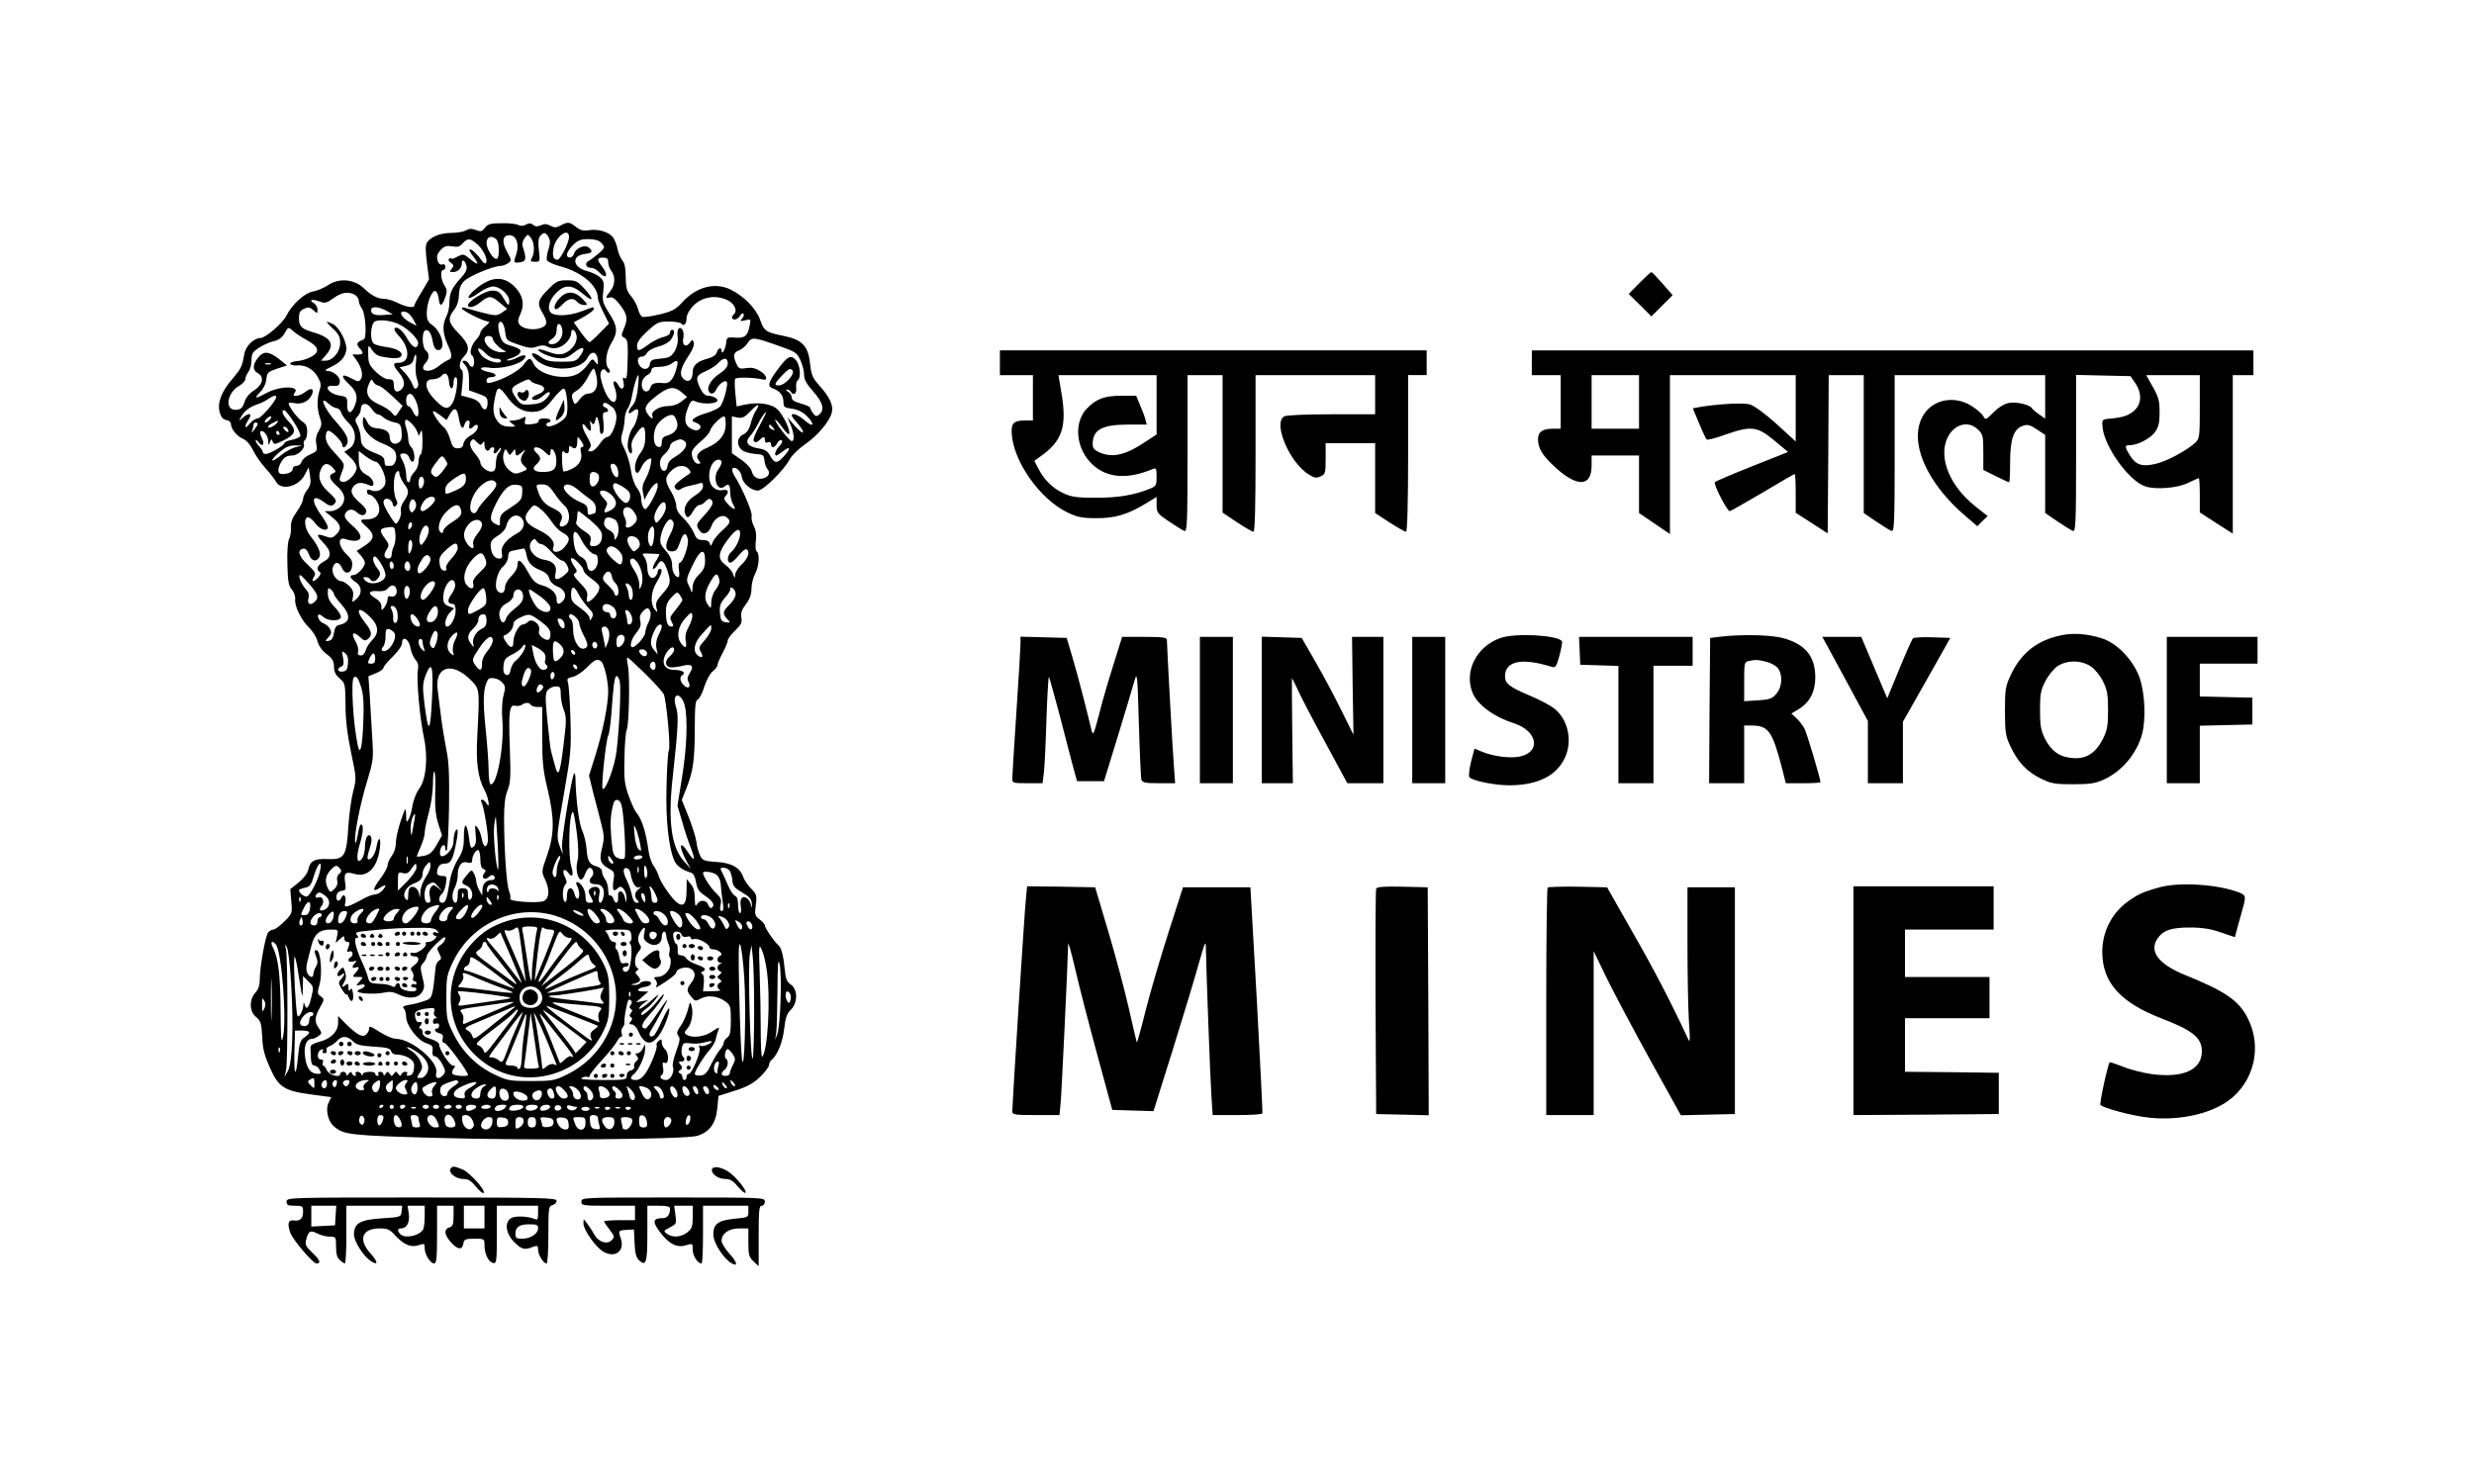 <?xml version="1.0" standalone="no"?>
<!DOCTYPE svg PUBLIC "-//W3C//DTD SVG 20010904//EN"
 "http://www.w3.org/TR/2001/REC-SVG-20010904/DTD/svg10.dtd">
<svg version="1.0" xmlns="http://www.w3.org/2000/svg"
 width="1200pt" height="720pt" viewBox="0 0 1200 720"
 preserveAspectRatio="xMidYMid meet">

<g transform="translate(0,720) scale(0.1,-0.1)"
fill="#000000" stroke="none">
<path d="M2352 6095 c-14 -19 -20 -20 -44 -11 -21 8 -34 7 -48 -2 -11 -6 -43
-12 -70 -12 -56 0 -104 -20 -120 -49 -7 -13 -6 -44 1 -98 l10 -78 -35 -60
c-20 -32 -36 -62 -36 -67 0 -14 -40 -8 -80 12 -22 11 -51 20 -65 20 -33 0 -62
15 -102 53 -46 43 -119 49 -171 14 -20 -13 -53 -28 -73 -31 -41 -7 -101 -61
-130 -118 -20 -38 -101 -108 -126 -108 -32 0 -72 -40 -78 -78 -11 -62 -15 -70
-59 -122 -53 -61 -73 -116 -60 -162 7 -23 17 -34 32 -36 12 -2 22 -10 22 -18
0 -25 29 -61 59 -73 17 -8 36 -29 49 -57 12 -24 39 -63 61 -87 21 -23 43 -52
50 -64 23 -45 109 -25 139 33 l19 37 7 -42 c5 -34 2 -47 -14 -68 -11 -14 -20
-34 -20 -44 0 -11 -14 -38 -30 -61 -22 -30 -30 -51 -29 -77 2 -20 -3 -45 -9
-57 -6 -12 -10 -61 -8 -122 2 -84 6 -105 22 -123 10 -11 17 -32 16 -45 -5 -33
30 -104 67 -139 17 -16 36 -46 41 -66 6 -23 23 -47 45 -63 28 -21 35 -34 35
-61 0 -24 8 -40 28 -57 26 -22 27 -26 28 -128 0 -73 9 -144 27 -231 26 -122
26 -128 11 -185 -9 -33 -20 -109 -24 -171 -9 -148 -19 -164 -99 -161 -66 3
-86 -8 -96 -52 -4 -18 -23 -43 -47 -62 l-40 -32 5 -59 c5 -58 5 -59 -34 -98
-21 -21 -45 -39 -53 -39 -7 0 -19 -6 -25 -14 -14 -16 -41 -170 -41 -230 0 -27
-7 -47 -21 -62 -31 -33 -30 -91 3 -118 23 -19 26 -30 30 -96 2 -59 11 -91 38
-152 42 -94 69 -111 206 -129 l91 -12 -13 -27 c-16 -31 -4 -88 24 -113 47 -43
75 -46 509 -58 464 -13 1197 -7 1254 10 60 18 91 60 98 132 l6 62 79 25 c60
19 90 36 123 67 23 23 43 49 43 57 0 9 6 21 14 27 28 24 53 87 60 152 6 52 13
72 32 90 34 32 34 100 0 122 -19 13 -25 27 -29 69 -7 73 -17 111 -33 124 -18
14 -64 82 -64 94 0 5 -11 18 -25 29 -24 18 -25 24 -19 70 6 46 4 52 -22 79
-16 16 -33 41 -39 57 -16 46 -57 69 -130 73 -59 4 -67 7 -79 31 -7 14 -16 44
-18 66 -3 22 -20 77 -38 122 l-33 82 21 53 c34 85 41 135 42 286 0 114 3 144
14 148 8 3 23 31 32 62 10 31 28 65 41 75 13 10 23 24 23 30 0 7 11 33 25 59
14 26 25 53 25 61 0 7 16 29 36 48 29 28 34 39 30 62 -4 21 1 38 21 64 19 25
28 48 28 77 0 22 8 55 18 73 19 35 23 98 7 108 -5 3 -7 25 -4 49 4 29 1 52 -9
73 -9 16 -14 39 -11 49 5 18 -45 135 -84 196 -9 15 -13 30 -9 35 13 13 42 -13
45 -40 4 -32 45 -67 78 -67 27 0 127 99 156 154 9 17 41 48 71 69 63 43 123
115 132 157 8 35 -12 76 -63 132 -31 35 -37 49 -43 106 -9 83 -38 114 -126
132 -89 18 -96 23 -116 78 -19 55 -79 116 -145 148 -76 36 -166 12 -234 -64
-30 -33 -47 -42 -107 -57 -39 -9 -77 -15 -85 -12 -8 3 -17 20 -21 37 -4 17
-19 45 -33 62 -22 26 -26 41 -27 93 0 43 -5 69 -16 81 -9 11 -19 35 -23 53 -3
19 -13 45 -21 57 -18 28 -73 45 -120 37 -25 -4 -41 0 -61 16 -31 25 -40 26
-75 7 -21 -11 -30 -11 -49 -1 -17 9 -30 10 -47 2 -16 -7 -26 -7 -37 2 -11 9
-20 10 -35 1 -14 -7 -27 -7 -38 -1 -10 5 -46 9 -81 8 -53 0 -66 -4 -80 -22z
m309 -46 c9 -17 8 -31 -1 -60 -7 -20 -10 -44 -7 -52 3 -7 35 -22 71 -31 100
-28 176 -93 176 -152 0 -9 12 -41 27 -70 l27 -54 -44 -45 c-24 -25 -47 -45
-51 -45 -4 0 -23 22 -42 48 l-34 48 49 27 c26 15 48 31 48 37 0 13 4 13 -58
-10 -62 -24 -134 -26 -152 -5 -17 21 -5 62 30 96 40 40 76 38 128 -7 52 -44
55 -28 6 26 -33 36 -41 40 -84 40 -42 0 -52 -4 -88 -41 -53 -52 -58 -71 -33
-113 12 -18 21 -41 21 -50 0 -38 -101 -46 -130 -11 -10 13 -9 23 5 54 21 47
10 93 -33 134 -53 50 -114 45 -187 -17 -52 -44 -39 -58 17 -17 24 18 54 31 70
31 34 0 78 -40 78 -70 0 -28 -5 -25 -29 15 -17 29 -26 35 -54 35 -33 0 -117
-51 -117 -71 0 -17 32 -9 62 16 38 32 53 31 94 -5 l34 -29 -26 -18 c-25 -16
-30 -16 -98 1 -39 11 -77 21 -83 23 -7 3 -13 1 -13 -3 1 -11 109 -65 129 -64
7 0 2 -9 -13 -21 -14 -11 -26 -26 -26 -33 0 -7 -9 -22 -20 -33 -24 -26 -35
-68 -21 -77 14 -9 14 -56 1 -56 -6 0 -13 7 -16 15 -4 8 -13 15 -22 15 -12 0
-12 -4 4 -21 13 -15 19 -36 19 -72 l0 -51 45 -16 c39 -14 45 -19 45 -44 0 -37
-18 -44 -33 -12 -7 17 -25 29 -53 36 l-42 11 6 59 c4 35 3 62 -3 65 -17 10
-11 44 10 65 32 32 25 62 -25 112 -51 52 -55 73 -23 114 15 18 23 44 24 72 1
32 8 51 26 69 24 24 142 73 177 73 9 0 25 6 36 13 17 13 17 15 -5 54 -25 45
-24 76 3 81 41 8 60 -43 38 -101 -12 -31 -8 -35 25 -29 27 5 28 18 9 77 -3 12
0 28 10 40 15 20 15 20 30 1 17 -23 20 -69 5 -97 -9 -16 -7 -19 15 -19 25 0
25 1 19 55 -5 38 -3 59 6 70 17 20 27 19 41 -6z m99 1 c0 -28 -42 -110 -56
-110 -20 0 -26 19 -19 56 10 57 75 104 75 54z m-352 -12 c14 -14 16 -84 3 -93
-15 -9 -51 45 -51 76 0 31 25 40 48 17z m-90 -26 c30 -28 51 -77 38 -89 -4 -4
-13 3 -21 15 -22 31 -45 52 -56 52 -6 0 2 -16 17 -35 31 -41 24 -45 -18 -10
-28 23 -31 24 -59 10 -16 -9 -29 -13 -29 -10 0 4 -5 3 -11 0 -6 -5 -4 -12 8
-20 15 -11 15 -15 4 -29 -12 -14 -11 -16 6 -16 24 0 43 19 43 43 0 23 16 14
23 -14 4 -14 -4 -32 -27 -57 -45 -50 -56 -74 -56 -120 0 -22 -7 -53 -15 -68
-20 -39 -18 -80 5 -133 25 -53 25 -70 3 -78 -10 -4 -31 -17 -46 -30 -46 -37
-99 -24 -63 16 20 22 20 45 1 61 -17 14 -20 85 -4 96 16 10 31 -11 38 -53 4
-23 12 -39 22 -41 44 -8 26 84 -22 119 -24 17 -29 28 -29 60 0 49 25 112 42
107 7 -3 14 -19 16 -36 4 -42 15 -40 31 3 11 31 10 40 -3 60 -18 27 -22 75 -6
75 6 0 10 7 10 16 0 10 -6 14 -14 11 -14 -6 -26 12 -26 39 0 8 9 23 20 34 16
16 28 19 53 15 25 -5 37 -2 51 14 25 28 38 26 74 -7z m596 12 c9 -8 16 -19 16
-24 0 -9 -45 -48 -75 -66 -22 -12 -12 -34 14 -34 10 0 26 -9 36 -20 36 -40 49
-16 15 27 -26 34 -25 43 5 43 19 0 25 -5 25 -22 0 -13 7 -32 15 -42 21 -28 19
-69 -5 -99 -25 -31 -25 -36 -1 -30 13 3 27 -8 50 -38 35 -48 37 -65 17 -114
-14 -32 -13 -36 3 -44 14 -8 17 -22 16 -83 -3 -112 -4 -120 -16 -112 -8 5 -10
-1 -5 -19 8 -32 -9 -45 -24 -17 -16 30 -32 25 -20 -6 15 -38 12 -74 -4 -74
-21 0 -51 57 -63 121 -5 30 14 50 28 28 4 -7 11 -10 15 -6 4 4 2 13 -4 19 -20
20 -13 80 13 123 33 54 31 81 -10 145 -32 50 -34 60 -29 105 5 43 3 53 -16 70
-12 11 -40 24 -63 30 -71 18 -77 76 -8 83 34 4 39 13 17 31 -19 16 -62 -2 -71
-28 -7 -25 -35 -28 -35 -5 0 8 13 29 29 45 24 23 38 29 75 29 27 0 51 -6 60
-16z m-1193 -254 c10 -6 19 -19 19 -28 0 -10 7 -28 16 -40 18 -26 24 -144 8
-149 -33 -12 -38 -22 -21 -41 23 -25 21 -32 -8 -32 l-26 0 20 -27 c25 -35 34
-74 21 -93 -8 -13 -14 -13 -45 4 -49 27 -56 12 -12 -28 39 -36 46 -65 25 -111
-17 -38 -35 -31 -34 12 1 36 -1 38 -38 44 -54 9 -81 52 -28 47 21 -2 28 2 30
19 4 24 -30 53 -63 54 -13 0 -6 7 21 19 47 21 74 53 74 89 0 38 -38 107 -66
119 -38 18 -38 15 0 -22 29 -26 36 -41 36 -70 0 -43 -36 -86 -71 -86 l-22 0
20 23 c49 53 33 87 -52 113 -63 18 -75 30 -75 70 0 27 5 37 25 46 21 9 28 8
45 -7 19 -18 20 -17 20 3 0 12 -8 25 -17 31 -28 15 -10 22 25 9 28 -11 35 -9
69 15 40 29 72 34 104 17z m1803 -24 c36 -15 55 -51 37 -69 -15 -15 -14 -27 4
-27 7 0 18 8 24 17 5 10 13 15 17 11 4 -4 1 -15 -6 -23 -12 -14 -10 -15 15 -9
27 7 28 6 21 -26 -9 -50 -24 -62 -70 -58 -39 3 -41 2 -44 -27 -3 -30 -22 -61
-22 -37 0 19 -17 14 -23 -7 -3 -13 -19 -24 -45 -31 -49 -13 -72 -33 -72 -63 0
-36 -16 -54 -37 -41 -30 19 -27 51 12 110 24 35 34 61 30 72 -6 16 -7 16 -20
-2 -18 -24 -38 -11 -31 22 3 15 2 33 -3 41 -15 23 -30 3 -24 -33 6 -41 -19
-94 -50 -101 -12 -2 -35 -6 -52 -7 -22 -2 -31 -9 -33 -25 -4 -29 -37 -31 -52
-3 -12 23 -6 40 15 40 8 0 19 8 24 19 6 10 30 23 55 30 26 6 52 21 60 33 18
26 21 48 6 48 -5 0 -10 -6 -10 -14 0 -8 -14 -17 -32 -21 -18 -4 -51 -20 -72
-36 -48 -35 -56 -36 -56 -5 0 16 17 39 51 70 47 43 55 46 104 46 30 0 57 -5
60 -10 10 -16 25 -1 25 24 0 31 36 75 74 92 40 17 79 17 120 0z m-1651 -53
l32 -18 -39 -3 c-47 -4 -66 3 -66 23 0 20 33 19 73 -2z m102 -9 c8 -4 23 -20
31 -36 l15 -29 -30 16 c-50 25 -64 67 -16 49z m-36 -59 c45 -23 93 -73 89 -92
-5 -30 -27 -20 -51 21 -23 42 -51 65 -63 53 -4 -4 4 -20 19 -35 56 -58 57
-132 2 -132 -31 0 -31 -11 0 -48 27 -32 32 -61 13 -80 -21 -21 -38 -13 -38 18
0 25 -4 30 -25 30 -16 0 -39 14 -62 36 -32 32 -37 43 -37 86 -1 41 1 46 11 31
25 -37 33 -41 83 -48 34 -5 56 -3 63 4 18 18 -13 40 -68 47 -28 4 -56 11 -62
17 -20 15 -16 94 5 107 20 12 83 5 121 -15z m511 -34 c5 -42 6 -43 64 -63 49
-17 65 -19 89 -10 20 7 36 8 48 2 30 -17 65 -11 93 15 14 13 26 33 26 45 0 29
18 25 26 -6 8 -32 -21 -75 -60 -89 -20 -7 -40 -5 -74 7 -25 10 -48 15 -50 13
-9 -9 52 -38 91 -42 36 -4 48 0 82 27 44 35 60 25 27 -19 -18 -24 -25 -26 -88
-26 -56 0 -75 4 -102 24 -36 25 -54 22 -31 -5 57 -69 221 -70 258 -1 22 42 51
30 51 -21 0 -13 -2 -13 -13 2 -13 18 -15 17 -36 -13 -12 -17 -35 -38 -51 -46
-63 -33 -187 -3 -212 50 -14 32 -22 32 -48 -4 -20 -29 -98 -72 -153 -86 -21
-6 -27 -4 -27 9 0 9 8 16 19 16 35 0 32 18 -4 24 -56 11 -56 30 -1 22 52 -8
146 15 167 41 18 21 4 26 -30 9 -16 -9 -38 -16 -48 -15 -10 0 -4 5 13 10 17 5
37 15 43 23 14 17 4 26 -49 41 -28 9 -36 17 -46 50 -6 22 -9 46 -6 53 9 25 27
5 32 -37z m278 5 c4 -32 -22 -66 -50 -66 -24 0 -23 12 2 28 13 8 20 23 20 43
0 39 24 34 28 -5z m-1305 -3 c10 -10 40 -29 65 -43 59 -32 66 -58 20 -82 -18
-10 -49 -19 -68 -20 -19 -2 -34 -7 -32 -13 2 -5 15 -9 30 -8 42 4 79 -16 102
-54 17 -30 19 -41 10 -66 -13 -40 -13 -93 2 -134 10 -28 9 -38 -6 -64 -13 -21
-16 -40 -12 -64 6 -32 5 -35 -30 -50 -19 -8 -38 -24 -41 -35 -3 -11 -14 -20
-24 -20 -11 0 -19 -6 -19 -14 0 -15 -21 -26 -51 -26 -22 0 -25 21 -8 53 15 28
28 37 57 37 27 0 63 35 56 54 -3 8 -1 17 5 21 6 3 11 22 11 40 0 26 -6 39 -25
51 -22 14 -65 72 -65 87 0 4 13 4 29 1 33 -7 66 8 81 36 17 32 2 43 -27 20
-30 -24 -73 -29 -54 -6 29 34 -69 35 -133 1 -60 -32 -66 -31 -34 3 16 16 28
41 30 62 3 32 7 36 51 51 l49 16 -40 32 c-49 38 -74 39 -101 5 -26 -34 -27
-60 -1 -74 33 -18 25 -56 -16 -83 -23 -14 -41 -35 -48 -57 -8 -27 -17 -36 -38
-38 -59 -7 -50 81 12 116 16 9 30 24 30 33 0 8 7 24 15 35 8 10 15 36 15 56 0
32 5 41 38 62 20 13 52 27 71 31 22 5 39 17 50 36 19 34 19 34 44 12z m967
-36 c0 -15 37 -51 60 -60 8 -3 1 -6 -16 -6 -18 -1 -43 8 -58 20 -31 25 -35 59
-6 59 11 0 20 -6 20 -13z m1390 -36 c78 -27 86 -33 102 -68 10 -21 18 -52 18
-70 0 -24 12 -46 45 -83 47 -53 56 -88 29 -111 -14 -11 -18 -10 -30 6 -8 10
-14 22 -14 27 0 4 -20 13 -45 20 -32 9 -45 17 -45 30 0 9 -8 22 -17 27 -10 6
-13 11 -6 11 6 0 15 -4 18 -10 14 -22 31 -10 27 19 -2 16 1 32 7 35 17 11 13
72 -7 97 -25 30 -42 22 -91 -45 -46 -62 -50 -82 -21 -91 31 -10 50 -34 50 -64
0 -26 4 -29 41 -34 26 -3 52 -16 70 -33 43 -41 37 -63 -6 -25 -32 28 -65 41
-65 25 0 -4 14 -22 31 -41 16 -19 27 -38 24 -41 -3 -4 -22 11 -41 33 l-34 40
15 -37 c17 -43 20 -78 5 -78 -11 0 -80 88 -80 103 0 5 14 -9 31 -32 17 -24 33
-40 36 -37 11 10 -27 92 -55 119 -30 29 -95 38 -163 23 l-36 -8 -6 62 c-4 34
-4 67 -1 72 6 9 92 7 133 -3 28 -8 21 21 -11 40 -23 15 -42 19 -68 15 -32 -5
-37 -3 -48 21 -18 39 -15 54 12 65 14 5 33 21 42 35 20 31 28 31 154 -14z
m-1424 -36 c13 -14 34 -25 49 -25 14 0 25 -4 25 -10 0 -22 -75 -1 -96 28 -29
38 -12 43 22 7z m-339 -47 c-3 -24 -1 -58 5 -75 9 -25 9 -36 0 -45 -8 -8 -14
-4 -22 18 -6 16 -23 41 -37 56 l-25 26 31 7 c22 5 33 14 37 31 10 39 17 27 11
-18z m1513 -1 c0 -16 -12 -31 -37 -48 -40 -26 -65 -63 -56 -85 8 -21 27 -17
38 8 11 24 41 46 50 36 9 -9 -15 -101 -32 -120 -8 -10 -39 -24 -69 -33 -50
-14 -79 -35 -58 -42 29 -10 39 -22 27 -34 -9 -9 -18 -10 -37 -1 -34 15 -41 46
-21 99 13 35 21 43 34 37 53 -23 141 -9 101 16 -8 5 -24 10 -36 10 -13 0 -26
12 -37 35 -25 52 -21 64 26 84 23 10 51 28 61 40 25 28 46 27 46 -2z m-246
-14 c-14 -59 -34 -84 -62 -82 -47 4 -61 -1 -67 -21 -8 -25 -32 -26 -40 -1 -7
24 3 49 26 62 11 5 19 16 19 24 0 11 11 15 38 15 21 0 47 7 58 15 28 21 35 18
28 -12z m-1971 10 c-7 -2 -19 -2 -25 0 -7 3 -2 5 12 5 14 0 19 -2 13 -5z
m1582 -69 c7 -45 -10 -74 -45 -74 -10 0 -27 -12 -38 -27 -22 -30 -26 -30 -36
4 -5 17 -1 25 23 39 16 9 40 39 53 65 13 26 26 44 29 40 4 -3 10 -25 14 -47z
m948 40 c16 -17 -34 -73 -65 -74 -25 0 -22 9 14 47 33 34 40 38 51 27z m-1665
-57 c3 -41 22 -41 22 -1 0 13 5 24 11 24 15 0 2 -98 -17 -127 -21 -33 -40 -29
-85 18 -50 52 -55 99 -10 99 16 0 34 7 41 15 20 24 35 12 38 -28z m916 -29
c-4 -40 -13 -71 -25 -84 -26 -28 -26 -53 0 -30 10 10 22 13 25 8 7 -11 -9 -69
-24 -87 -17 -21 -30 -76 -24 -102 9 -33 25 -29 18 5 -4 19 2 38 18 61 35 53
48 51 48 -6 0 -37 -6 -58 -25 -83 -25 -33 -33 -84 -16 -94 5 -3 14 8 21 25 7
16 22 35 33 40 18 10 19 9 13 -27 -4 -22 -16 -53 -26 -70 -13 -23 -16 -41 -11
-65 l7 -34 16 31 c9 17 24 36 32 43 14 12 16 10 16 -8 0 -24 -47 -111 -60
-111 -10 0 -20 26 -20 54 0 13 -9 35 -21 50 -12 15 -24 51 -29 85 -4 32 -18
77 -30 101 -19 38 -21 48 -11 80 6 21 11 50 11 66 0 16 6 39 14 50 8 11 17 38
21 60 8 48 25 104 31 104 3 0 2 -28 -2 -62z m-1260 12 c8 0 37 -22 66 -49 l53
-50 -18 -27 c-17 -27 -18 -27 -34 -7 -9 12 -37 30 -63 41 -53 23 -69 55 -48
100 10 24 13 25 21 9 6 -9 16 -17 23 -17z m741 21 c3 -5 19 -12 35 -16 39 -9
39 -33 0 -48 -33 -12 -40 -27 -13 -27 9 0 27 10 40 22 31 29 43 14 12 -17 -18
-18 -37 -25 -73 -27 -46 -3 -51 -1 -73 31 -29 42 -26 51 18 73 40 20 46 21 54
9z m-108 -86 c37 -49 85 -71 139 -61 26 5 45 20 75 59 23 29 47 52 53 52 15 0
25 -104 13 -132 -14 -32 -97 -69 -97 -43 0 6 5 10 10 10 6 0 10 5 10 10 0 6
-13 10 -30 10 -19 0 -29 -5 -27 -12 1 -8 -12 -14 -35 -16 -33 -3 -36 -1 -31
19 5 19 4 20 -15 10 -11 -6 -31 -11 -44 -11 -22 -1 -22 -1 -4 -15 19 -14 19
-15 -6 -15 -40 0 -57 10 -74 41 -10 19 -13 43 -9 67 16 96 20 98 72 27z m839
32 l27 -23 -28 -22 c-17 -14 -42 -22 -64 -22 -42 0 -85 -26 -77 -46 7 -20 -4
-17 -20 4 -22 28 -16 45 26 80 68 56 97 62 136 29z m-1291 -37 c16 -31 20 -80
7 -80 -5 0 -14 11 -20 25 -6 14 -16 25 -22 25 -11 0 -14 43 -3 53 12 13 23 7
38 -23z m-675 14 c0 -18 -74 -104 -90 -104 -10 0 -28 -12 -39 -26 -25 -31 -28
-14 -5 21 20 30 2 35 -29 8 -19 -17 -20 -17 -9 2 15 29 42 51 80 63 18 6 42
18 54 27 23 16 38 19 38 9z m292 -54 c9 0 20 -10 23 -22 4 -13 20 -35 36 -50
39 -36 41 -99 4 -124 l-25 -16 30 -28 c17 -15 30 -38 30 -49 0 -28 -45 -74
-68 -69 -19 5 -19 8 -1 55 12 31 11 33 -34 82 -35 37 -47 58 -47 81 0 18 5 30
13 30 16 0 67 -52 67 -68 0 -20 18 -14 25 8 7 23 -8 51 -59 108 -54 60 -81
129 -33 84 13 -12 31 -22 39 -22z m1341 2 c9 -8 17 -28 17 -44 0 -40 -26 -98
-44 -98 -9 0 -26 -16 -38 -35 -13 -19 -31 -35 -42 -35 -15 0 -16 3 -6 15 10
12 7 23 -15 61 -26 44 -26 77 -1 41 19 -25 27 -21 20 11 -4 21 -3 24 5 12 9
-13 12 -11 18 9 6 23 7 24 14 5 4 -10 8 -32 8 -47 1 -18 5 -26 12 -21 7 4 9
24 6 55 -5 39 -3 49 8 49 20 0 19 16 -1 24 -8 3 -12 10 -9 16 7 11 19 6 48
-18z m-1169 -7 c9 -14 22 -25 28 -25 6 0 19 -7 29 -16 10 -9 33 -19 51 -23 30
-6 33 -11 36 -46 3 -28 -1 -43 -14 -52 -21 -15 -44 -1 -44 27 0 24 -19 38 -60
42 -24 2 -38 10 -46 26 -18 36 -24 37 -24 4 0 -41 41 -84 101 -106 27 -10 50
-26 56 -39 13 -27 0 -67 -22 -67 -8 0 -18 0 -22 0 -4 0 -8 10 -8 22 0 17 -10
26 -41 38 -57 21 -74 38 -74 74 0 17 -7 44 -15 60 -14 26 -14 31 0 46 8 9 15
23 15 32 0 36 31 38 54 3z m1863 -7 c-9 -12 -20 -41 -26 -64 -7 -28 -19 -44
-36 -52 -30 -14 -34 -51 -7 -75 9 -8 37 -17 62 -19 42 -3 45 -5 48 -33 2 -16
8 -34 13 -39 16 -17 10 -36 -13 -45 -30 -11 -54 2 -62 33 -3 14 -26 39 -51 56
l-45 31 0 89 0 90 28 -6 c22 -4 34 1 61 30 38 39 51 41 28 4z m-1441 -39 c8
-45 19 -58 27 -29 3 11 11 20 17 20 7 0 10 -8 7 -20 -6 -22 3 -26 21 -8 6 6
14 9 17 6 11 -11 -8 -39 -36 -53 -15 -8 -29 -25 -31 -37 -2 -17 -10 -23 -28
-23 -20 0 -26 7 -37 45 -7 25 -21 51 -30 57 -19 14 -53 63 -53 77 0 4 15 -3
33 -17 l33 -25 17 30 c21 36 35 29 43 -23z m-802 -15 c21 -31 35 -62 33 -69
-3 -7 -22 -15 -41 -19 -20 -4 -36 -11 -36 -15 0 -11 -63 -49 -87 -53 -10 -2
-18 2 -18 8 0 6 -8 18 -17 28 -10 10 -18 22 -18 29 0 6 6 2 14 -9 20 -26 32
-10 16 21 -7 14 -10 28 -7 31 12 12 37 -18 38 -45 0 -22 2 -23 8 -7 7 17 8 18
14 3 5 -15 11 -14 52 6 59 29 65 50 26 91 -30 31 -40 56 -22 56 4 0 25 -25 45
-56z m2260 -20 c-24 -43 -33 -69 -27 -75 7 -7 16 -5 26 5 20 20 27 20 27 0 0
-10 6 -14 15 -10 9 3 15 0 15 -9 0 -22 18 -18 30 5 6 11 16 18 21 14 6 -4 2
-15 -10 -28 -20 -21 -28 -46 -15 -46 3 0 17 9 31 20 37 29 41 16 6 -23 -33
-38 -47 -37 -68 3 -11 20 -24 29 -53 34 -55 8 -71 30 -45 59 12 12 28 38 38
57 18 35 34 60 41 60 2 0 -13 -30 -32 -66z m-401 22 c11 -32 -9 -60 -49 -70
-17 -5 -24 -13 -24 -32 0 -19 -5 -25 -17 -22 -28 5 -29 77 -2 112 22 27 55 47
73 42 6 -1 14 -15 19 -30z m-1973 9 c-7 -8 -17 -15 -22 -15 -6 0 -5 7 2 15 7
8 17 15 22 15 6 0 5 -7 -2 -15z m2210 -24 c0 -49 -30 -87 -87 -112 -48 -20
-62 -41 -43 -64 10 -12 9 -15 -4 -15 -19 0 -35 36 -29 61 3 10 22 31 43 48 21
17 42 41 45 53 6 22 52 68 68 68 4 0 7 -17 7 -39z m-1496 -36 l8 -20 8 20 c6
14 9 1 9 -42 1 -34 -3 -65 -9 -68 -5 -3 -10 -19 -10 -36 0 -16 -9 -38 -20 -49
-11 -11 -20 -27 -20 -35 0 -8 -4 -15 -10 -15 -5 0 -10 17 -10 38 -1 20 -7 48
-15 62 -19 34 -18 40 4 40 11 0 23 -9 26 -20 3 -11 11 -20 16 -20 15 0 10 56
-6 70 -8 7 -15 25 -15 41 0 15 -5 40 -10 54 -6 15 -7 31 -4 36 7 12 47 -27 58
-56z m-679 45 c-9 -15 -45 -32 -45 -22 0 5 10 14 23 20 29 14 29 14 22 2z
m-95 -7 c0 -5 -8 -17 -17 -28 -14 -18 -15 -18 -9 -2 3 10 6 23 6 28 0 5 5 9
10 9 6 0 10 -3 10 -7z m2500 -18 c11 -13 10 -14 -4 -9 -9 3 -16 10 -16 15 0
13 6 11 20 -6z m-2355 -6 c11 -17 -1 -21 -15 -4 -8 9 -8 15 -2 15 6 0 14 -5
17 -11z m-40 -19 c3 -5 1 -10 -4 -10 -6 0 -11 5 -11 10 0 6 2 10 4 10 3 0 8
-4 11 -10z m1475 -62 c0 -4 -4 -8 -9 -8 -5 0 -7 -9 -4 -20 10 -37 -6 -67 -43
-85 -19 -9 -38 -14 -41 -12 -3 3 -6 28 -7 56 -1 32 2 47 8 41 16 -16 26 -12
26 11 0 17 3 19 13 10 18 -14 27 -4 27 28 1 25 1 25 15 7 8 -11 15 -23 15 -28z
m-515 15 c14 -14 18 -14 26 -2 7 11 9 9 9 -8 0 -25 15 -39 25 -23 10 16 28 12
21 -5 -8 -21 11 -19 23 3 6 9 11 12 11 7 0 -6 -5 -16 -12 -23 -7 -7 -12 -29
-13 -50 0 -27 -5 -38 -18 -40 -21 -4 -57 24 -57 44 0 7 -11 26 -25 42 -25 30
-31 52 -18 65 9 9 9 9 28 -10z m1004 8 c22 -14 3 -49 -39 -74 -27 -15 -40 -30
-42 -47 -4 -35 -32 -32 -36 4 -3 21 3 36 22 53 14 13 26 31 26 39 0 8 10 19
23 24 28 11 29 11 46 1z m-1886 -31 c-17 -4 -48 -21 -69 -38 -21 -17 -40 -29
-43 -26 -3 3 12 21 34 40 30 25 49 33 75 33 l35 -1 -32 -8z m1207 -20 c24 -24
30 -25 30 -4 0 33 25 6 28 -30 4 -50 -11 -66 -64 -66 -47 0 -58 16 -29 40 8 7
15 18 15 25 0 7 -7 18 -15 25 -8 7 -15 16 -15 21 0 16 30 9 50 -11z m-154 -3
c12 17 13 17 14 1 0 -10 3 -18 7 -18 3 0 16 8 27 18 13 11 17 12 10 2 -22 -31
-23 -50 -3 -69 20 -18 20 -18 -11 -31 -28 -11 -34 -11 -58 7 -27 20 -39 60
-27 91 6 16 7 15 17 -1 9 -18 10 -18 24 0z m-664 -47 c17 0 48 -61 48 -95 0
-33 -35 -56 -66 -45 -19 7 -24 6 -24 -5 0 -8 5 -15 10 -15 21 0 50 -41 50 -70
0 -32 -22 -50 -64 -50 -33 0 -33 -5 5 -39 39 -36 35 -59 -14 -90 l-37 -24 20
-22 c11 -12 20 -28 20 -36 0 -20 -37 -59 -55 -59 -23 0 -18 -16 10 -34 31 -20
33 -56 4 -82 -22 -19 -22 -19 -17 10 4 22 0 35 -18 53 -13 12 -29 23 -37 23
-25 0 -50 37 -43 65 8 32 30 32 45 -1 15 -34 45 -28 49 10 3 22 -4 35 -27 57
-39 35 -45 86 -8 74 82 -26 102 9 36 65 -30 26 -40 42 -36 54 10 25 35 31 56
12 22 -20 40 -21 47 -1 4 9 -6 25 -25 41 -47 40 -56 62 -35 86 18 19 37 20 77
3 31 -13 21 33 -12 49 -33 18 -41 34 -41 83 l0 35 34 -26 c19 -14 41 -26 48
-26z m348 -11 c0 -4 -12 -21 -26 -39 -21 -24 -29 -28 -40 -19 -20 16 -18 27
13 67 25 33 27 34 40 17 7 -11 13 -22 13 -26z m1330 8 c0 -7 -7 -22 -15 -33
-31 -41 -6 -114 30 -84 20 17 26 9 27 -31 0 -19 7 -44 14 -56 19 -31 3 -29
-26 2 -18 20 -21 28 -12 37 21 21 14 36 -13 30 -16 -3 -33 2 -45 13 -38 34
-18 135 27 135 7 0 13 -6 13 -13z m-1885 -27 c16 -18 16 -20 1 -26 -25 -10
-19 -29 19 -63 40 -35 46 -70 15 -101 -11 -11 -32 -20 -47 -20 l-28 0 38 -31
c42 -34 46 -57 16 -84 -17 -16 -24 -17 -51 -7 -44 16 -47 7 -10 -31 41 -42 41
-72 2 -92 -30 -16 -39 -38 -19 -50 7 -5 4 -14 -7 -26 -23 -25 -37 -24 -22 1
12 18 8 25 -30 61 -44 40 -52 71 -21 77 11 2 20 -8 27 -27 12 -34 36 -40 51
-14 10 19 -5 54 -46 106 -26 32 -31 87 -9 87 8 0 24 -13 36 -30 22 -30 60 -41
60 -17 0 7 -13 31 -29 53 -55 75 -50 112 9 69 25 -19 37 -22 47 -14 20 17 17
25 -27 65 -42 39 -51 75 -30 115 14 24 32 24 55 -1z m1381 -5 c3 -13 4 -29 2
-34 -5 -17 -26 2 -33 32 -6 21 -4 27 9 27 8 0 18 -11 22 -25z m345 -1 c12 -15
11 -18 -5 -28 -10 -6 -31 -21 -45 -33 -20 -17 -23 -24 -14 -34 8 -8 16 -9 25
-2 7 6 27 13 43 16 17 3 38 9 48 12 13 5 17 2 17 -14 0 -13 -14 -30 -40 -46
-39 -25 -58 -60 -46 -90 8 -22 19 -18 38 15 9 17 23 30 31 30 8 0 20 7 27 15
16 19 29 19 36 0 4 -9 -10 -32 -35 -60 -46 -49 -47 -53 -27 -80 17 -24 44 -13
57 23 13 38 52 60 74 42 22 -18 19 -28 -21 -63 -20 -18 -41 -43 -47 -57 -8
-21 -11 -22 -14 -7 -3 11 -14 17 -34 17 -25 0 -32 6 -45 38 -9 20 -31 51 -50
69 -23 21 -34 41 -34 60 0 15 -12 46 -25 68 -31 50 -31 70 0 100 28 29 66 32
86 9z m-1380 -73 c24 -30 24 -46 -1 -81 -13 -18 -19 -38 -15 -52 4 -20 -19
-68 -28 -57 -24 28 -57 87 -57 101 0 27 36 23 44 -4 4 -17 8 -20 17 -11 8 8 8
16 0 31 -15 28 -14 115 2 131 10 10 13 8 15 -11 2 -12 13 -33 23 -47z m299 25
c0 -27 -13 -40 -63 -61 -37 -15 -37 -15 -37 9 0 18 12 33 43 54 47 32 57 32
57 -2z m644 18 c8 -20 -11 -54 -29 -54 -10 0 -15 11 -15 35 0 28 4 35 19 35
10 0 22 -7 25 -16z m-849 -43 c-3 -12 -11 -21 -16 -21 -10 0 -12 43 -2 54 12
12 25 -11 18 -33z m352 3 c4 -10 -10 -32 -39 -62 -25 -26 -48 -55 -51 -64 -4
-10 -11 -18 -16 -18 -36 0 -21 78 23 125 35 37 73 46 83 19z m642 -38 c15 -18
6 -56 -13 -56 -20 0 -69 68 -62 86 5 13 9 13 34 0 16 -8 34 -22 41 -30z m-516
-6 c-2 -35 -5 -40 -73 -84 -26 -16 -35 -29 -35 -49 1 -31 1 -31 -26 -17 -25
14 -24 35 6 95 37 72 63 97 100 93 27 -3 30 -6 28 -38z m155 -2 c16 -24 39
-52 51 -62 27 -25 29 -81 2 -95 -23 -13 -33 -4 -21 20 15 27 3 45 -41 65 -38
17 -58 41 -73 92 -7 19 -4 22 23 22 24 0 36 -8 59 -42z m117 15 c18 -16 45
-36 59 -46 16 -11 26 -27 26 -42 0 -14 -2 -25 -4 -25 -2 0 -11 -3 -20 -6 -12
-5 -16 0 -16 20 0 21 -8 29 -40 42 -42 17 -84 60 -74 75 10 16 36 9 69 -18z
m164 -27 c28 -29 24 -56 -9 -73 -30 -15 -35 -11 -21 16 9 17 8 24 -9 41 -11
11 -20 25 -20 30 0 19 36 10 59 -14z m-859 -20 c0 -15 -45 -56 -61 -56 -14 0
-11 23 7 48 17 25 54 30 54 8z m-92 -20 c2 -9 -2 -24 -9 -32 -10 -13 -14 -13
-20 -1 -11 18 1 59 15 54 6 -2 12 -11 14 -21z m1212 -19 c-1 -12 -11 -35 -24
-51 -23 -28 -24 -28 -31 -7 -4 14 1 33 15 56 23 37 40 38 40 2z m-995 -7 c8
-26 1 -36 -46 -66 -21 -13 -39 -31 -39 -40 0 -8 -4 -12 -10 -9 -23 14 -10 67
24 101 39 39 62 43 71 14z m389 -1 c15 -12 38 -39 52 -60 13 -21 37 -45 54
-54 36 -19 38 -35 7 -71 -26 -30 -65 -28 -53 2 10 26 -17 57 -72 83 -63 30
-77 56 -48 93 26 33 27 33 60 7z m450 -11 c20 -28 20 -43 0 -62 -19 -20 -45
-21 -38 -2 3 8 0 24 -6 36 -24 45 15 69 44 28z m-208 -44 c40 -35 54 -53 54
-73 0 -32 -16 -51 -43 -51 -15 0 -18 5 -13 25 5 21 0 29 -34 51 -26 17 -39 32
-35 41 3 8 5 23 5 34 0 10 3 19 6 19 3 0 30 -21 60 -46z m-338 14 c23 -23 14
-58 -20 -76 -53 -29 -80 -63 -74 -94 4 -23 2 -28 -14 -28 -23 0 -40 28 -40 65
0 19 9 31 35 46 21 13 38 32 41 48 10 43 47 64 72 39z m453 -8 c21 -12 26 -63
9 -90 -8 -12 -10 -11 -10 6 0 12 -10 25 -25 32 -14 6 -25 20 -25 30 0 33 17
40 51 22z m-643 -23 c2 -9 -8 -31 -23 -48 -16 -20 -23 -38 -20 -50 9 -26 -10
-24 -29 3 -22 31 -20 60 5 92 24 30 62 32 67 3z m929 7 c3 -9 -4 -35 -17 -58
-27 -51 -24 -81 9 -81 20 0 27 8 39 43 15 47 29 54 38 17 7 -27 -23 -115 -39
-115 -5 0 -7 -15 -4 -35 3 -19 2 -35 -2 -35 -17 0 -31 26 -31 58 0 24 -9 45
-31 70 -26 30 -30 40 -24 70 7 38 32 82 46 82 6 0 12 -7 16 -16z m-1276 -27
c-8 -8 -11 -7 -11 4 0 20 13 34 18 19 3 -7 -1 -17 -7 -23z m-80 -86 c-6 -11
-11 -29 -11 -40 0 -12 -6 -21 -14 -21 -23 0 -28 18 -11 43 14 22 13 26 -10 57
-28 38 -24 47 20 52 28 3 30 1 33 -34 2 -21 -2 -46 -7 -57z m169 77 c0 -13 -8
-36 -19 -51 -16 -24 -19 -26 -25 -11 -9 24 12 84 30 84 8 0 14 -10 14 -22z
m1092 -35 c-2 -24 -8 -43 -13 -43 -15 0 -22 51 -10 77 16 36 29 17 23 -34z
m418 17 c0 -26 -23 -72 -44 -89 -19 -16 -21 -51 -3 -51 6 0 25 16 40 35 16 20
32 33 38 30 18 -11 9 -41 -20 -70 -17 -15 -32 -37 -34 -49 l-4 -21 -8 21 c-3
12 -20 31 -36 43 -39 29 -37 58 9 120 39 53 62 65 62 31z m-774 -22 c21 -42
54 -78 71 -78 8 0 13 -11 13 -28 0 -51 -46 -73 -52 -25 -2 17 -12 32 -28 40
-25 12 -36 41 -39 96 -1 37 15 34 35 -5z m285 -15 c5 -15 3 -26 -10 -37 -17
-16 -19 -15 -35 9 -10 15 -15 33 -12 42 8 21 47 12 57 -14z m-475 -13 c9 0 32
-18 51 -40 20 -22 42 -40 50 -40 7 0 18 -11 25 -25 9 -21 8 -27 -13 -44 -34
-29 -53 -27 -45 4 10 38 -8 62 -53 69 -57 9 -90 63 -59 94 9 9 14 9 21 -3 4
-8 15 -15 23 -15z m-626 -2 c0 -13 -5 -30 -10 -38 -7 -11 -10 -5 -10 23 0 20
5 37 10 37 6 0 10 -10 10 -22z m220 -18 c0 -11 -14 -33 -31 -51 -17 -18 -28
-37 -25 -46 4 -10 0 -13 -12 -11 -11 2 -18 14 -20 36 -3 26 3 38 34 66 40 36
54 38 54 6z m780 -10 c20 -20 24 -37 15 -63 -5 -10 -15 -6 -42 19 -23 21 -33
38 -30 48 9 22 33 20 57 -4z m-446 -24 c7 -37 26 -57 73 -75 19 -8 34 -22 37
-38 4 -15 19 -30 41 -39 37 -15 47 -48 23 -72 -18 -18 -28 -14 -28 11 0 30
-27 55 -73 68 -28 8 -42 20 -66 64 -33 59 -51 70 -51 32 0 -13 -13 -36 -30
-52 -16 -16 -30 -39 -30 -51 0 -30 -18 -40 -36 -22 -20 20 -3 97 28 121 12 11
22 30 23 45 0 23 5 28 35 33 19 4 38 7 41 8 4 0 10 -14 13 -33z m866 -26 c0
-29 -7 -46 -30 -68 -21 -21 -30 -41 -31 -64 0 -18 -3 -26 -6 -18 -2 8 -9 25
-16 38 -9 19 -5 34 23 91 37 77 60 85 60 21z m-1065 6 c8 -24 5 -31 -28 -63
-26 -24 -36 -41 -32 -53 8 -27 -10 -33 -30 -10 -25 27 -12 86 28 128 36 37 48
37 62 -2z m843 25 c2 0 -6 -17 -18 -36 -12 -19 -17 -35 -11 -35 6 0 15 9 21
21 16 28 30 20 46 -26 20 -58 18 -71 -22 -115 -29 -32 -35 -45 -30 -67 6 -27
6 -27 -9 -9 -22 29 -18 85 10 131 26 43 31 65 15 65 -5 0 -10 -6 -10 -14 0 -7
-6 -18 -13 -25 -19 -15 -37 6 -37 44 0 17 -6 40 -14 51 -14 19 -13 20 27 18
23 0 43 -2 45 -3z m-1110 -23 c4 -22 -49 -83 -59 -67 -8 14 -3 33 19 67 16 25
35 25 40 0z m-239 -24 c12 -19 21 -44 21 -54 0 -36 -75 -55 -100 -25 -10 12
-10 15 3 15 9 0 19 -4 22 -10 10 -16 29 -12 42 9 10 16 9 24 -7 44 -21 26 -27
57 -11 57 5 0 18 -16 30 -36z m981 -30 c0 -7 12 -22 28 -33 50 -38 53 -42 47
-64 -7 -22 -40 -57 -55 -57 -4 0 -5 12 -2 26 4 20 -4 34 -34 65 -30 31 -36 42
-25 48 11 7 11 13 -3 32 -28 40 -19 56 14 24 17 -16 30 -34 30 -41z m264 34
c21 -33 28 -81 17 -109 -9 -23 -10 -23 -10 8 -1 18 -12 49 -26 69 -23 34 -25
54 -5 54 5 0 16 -10 24 -22z m-1184 -14 c0 -8 -4 -14 -10 -14 -5 0 -10 9 -10
21 0 11 5 17 10 14 6 -3 10 -13 10 -21z m80 -5 c0 -20 -15 -26 -25 -9 -9 15 3
43 15 35 5 -3 10 -15 10 -26z m978 -47 c2 -11 10 -26 18 -32 16 -14 19 -60 4
-60 -5 0 -10 5 -10 11 0 6 -14 24 -31 40 -26 24 -29 31 -19 49 14 26 34 21 38
-8z m522 -23 c0 -9 -9 -28 -20 -42 -11 -14 -20 -40 -20 -59 -1 -31 -1 -32 -15
-14 -22 29 -18 64 11 114 20 33 28 41 35 31 5 -8 9 -21 9 -30z m-1986 -17 c39
-47 43 -61 24 -80 -22 -22 -39 -14 -32 14 5 18 1 31 -14 47 -22 25 -40 71 -24
66 5 -2 26 -24 46 -47z m704 3 c2 -9 -6 -31 -17 -46 -23 -30 -21 -49 5 -49 9
0 14 -11 14 -33 0 -33 -23 -77 -41 -77 -17 0 -9 44 12 67 l22 22 -27 10 c-20
8 -26 17 -26 41 0 62 49 117 58 65z m-98 3 c0 -19 -44 -78 -57 -78 -20 0 -15
34 8 64 21 27 49 35 49 14z m948 -10 c14 -14 16 -68 2 -68 -5 0 -10 9 -10 21
0 11 -5 29 -10 40 -12 21 -1 26 18 7z m-1135 -17 c6 -23 -10 -42 -29 -34 -9 3
-14 -2 -14 -14 0 -11 -7 -28 -15 -39 -14 -18 -14 -18 -15 4 0 15 -11 29 -30
40 -38 22 -33 38 12 34 22 -2 39 2 48 12 17 22 37 20 43 -3z m63 -26 c-4 -14
-11 -23 -16 -20 -11 7 -13 48 -3 59 13 13 26 -13 19 -39z m-366 2 c0 -5 16
-27 35 -48 48 -54 45 -90 -10 -101 -14 -2 -21 -13 -25 -38 -4 -25 -11 -36 -25
-39 -19 -3 -20 -3 -2 17 15 16 16 25 8 40 -6 12 -20 23 -30 27 -19 6 -36 33
-26 43 3 3 13 -2 23 -11 23 -21 78 -22 85 -3 3 8 -9 30 -29 50 -24 25 -34 44
-34 67 0 27 2 30 15 19 8 -7 15 -17 15 -23z m738 -13 c3 -37 0 -41 -36 -62
-49 -27 -52 -27 -52 -2 0 24 61 110 75 106 6 -1 11 -20 13 -42z m448 14 c9
-18 30 -47 46 -65 25 -25 28 -34 19 -50 -9 -16 -10 -16 -11 -1 0 9 -20 31 -45
48 -39 27 -45 36 -45 65 0 44 15 45 36 3z m762 4 c2 -14 -8 -33 -27 -53 -36
-35 -38 -45 -14 -72 17 -18 17 -19 -7 -16 -21 4 -25 10 -28 46 -3 34 2 47 27
76 17 19 27 38 23 42 -4 4 0 6 8 3 8 -2 16 -14 18 -26z m-1033 -1 c8 -27 -2
-47 -40 -75 -19 -15 -37 -35 -40 -46 -8 -26 -22 -26 -30 0 -10 31 3 59 36 75
16 9 29 24 29 34 0 34 34 44 45 12z m88 -16 c29 -22 47 -43 47 -55 0 -25 -30
-26 -60 -2 -21 17 -55 92 -41 92 3 0 27 -16 54 -35z m687 -16 c0 -3 -13 -23
-30 -44 -34 -43 -33 -40 -20 -66 8 -15 7 -19 -4 -19 -18 0 -26 22 -26 73 0 31
7 48 27 69 26 27 29 28 40 12 7 -10 13 -21 13 -25z m-337 -33 c21 -16 23 -56
2 -56 -8 0 -15 7 -15 15 0 8 -6 15 -14 15 -18 0 -29 16 -21 30 8 14 26 12 48
-4z m-1047 -20 c7 -31 2 -62 -11 -58 -6 2 -9 12 -8 23 2 11 -2 29 -7 40 -8 15
-7 19 4 19 9 0 18 -11 22 -24z m196 12 c9 -26 -8 -63 -30 -66 -27 -4 -29 18
-6 53 18 28 30 31 36 13z m1033 -18 c3 -10 -1 -33 -9 -49 -9 -17 -16 -39 -16
-50 0 -19 -46 -71 -62 -71 -17 0 -6 40 18 69 20 24 24 38 20 57 -5 18 -2 32
10 45 22 24 31 24 39 -1z m-1359 -24 c41 -41 44 -77 9 -112 -14 -14 -28 -36
-31 -49 -4 -15 -13 -25 -24 -25 -13 0 -17 6 -13 19 3 11 -3 33 -13 50 -23 39
-11 51 21 21 20 -19 27 -21 40 -10 22 18 19 38 -15 80 -51 65 -32 84 26 26z
m1264 13 c12 -22 7 -49 -9 -49 -5 0 -9 8 -9 18 0 9 -3 25 -7 35 -10 25 12 22
25 -4z m281 -59 c-15 -27 -19 -47 -15 -69 7 -35 -2 -40 -22 -13 -24 32 -17 81
19 121 27 31 32 33 35 17 2 -11 -6 -36 -17 -56z m-1315 35 c19 -29 11 -44 -14
-29 -19 12 -29 54 -13 54 6 0 18 -11 27 -25z m334 -5 c0 -22 -6 -33 -24 -41
-28 -13 -48 -51 -40 -76 5 -16 3 -15 -10 1 -22 28 -20 49 9 76 14 13 25 31 25
40 0 20 9 30 27 30 8 0 13 -12 13 -30z m263 -5 c34 -25 47 -42 47 -60 0 -32
-12 -38 -39 -19 -15 11 -20 22 -16 35 9 28 -33 62 -53 43 -7 -8 -20 -14 -27
-14 -18 0 -45 -51 -45 -85 0 -32 -15 -32 -37 2 -13 20 -14 28 -5 31 21 7 42
33 42 53 0 12 12 24 33 33 45 20 46 20 100 -19z m171 19 c9 -8 16 -22 16 -30
0 -8 9 -32 20 -54 24 -47 25 -59 5 -66 -26 -10 -54 36 -55 88 0 26 -4 50 -10
53 -13 8 -13 25 -1 25 5 0 17 -7 25 -16z m-56 -33 c5 -30 -18 -24 -29 8 -7 18
-6 22 9 19 9 -2 19 -14 20 -27z m472 -11 c0 -6 -7 -25 -16 -42 -10 -19 -14
-43 -10 -62 l6 -31 -19 23 c-20 23 -18 52 8 101 12 22 31 29 31 11z m240 -10
c0 -10 -14 -36 -32 -56 -28 -31 -30 -38 -19 -56 15 -24 7 -35 -14 -18 -27 22
-18 64 23 107 45 49 42 47 42 23z m-496 -14 c3 -14 1 -37 -6 -53 l-11 -28 -7
35 c-4 19 -8 40 -10 45 -4 18 0 25 14 25 8 0 17 -11 20 -24z m-1041 -7 c12
-18 -9 -66 -35 -83 -21 -13 -36 0 -20 16 7 7 12 29 12 51 0 30 3 38 16 35 9
-2 21 -10 27 -19z m209 -1 c3 -7 0 -28 -6 -47 -10 -27 -14 -31 -24 -19 -9 11
-9 22 0 46 13 34 23 40 30 20z m84 -36 c-8 -16 -12 -39 -9 -53 6 -21 5 -23
-10 -10 -24 19 -21 59 6 87 27 28 34 16 13 -24z m824 10 c0 -19 -18 -42 -32
-42 -10 0 -11 44 -1 53 13 14 33 7 33 -11z m-640 -11 c0 -11 -12 -34 -27 -51
-16 -19 -26 -43 -25 -61 1 -36 -12 -37 -34 -4 -16 24 -15 27 20 80 37 56 66
71 66 36z m-399 -34 c3 -20 14 -46 24 -57 12 -14 16 -28 12 -50 -8 -39 9 -236
29 -327 21 -98 11 -205 -23 -250 -13 -17 -27 -53 -32 -80 -4 -26 -12 -57 -19
-68 -10 -18 -12 -15 -12 20 -1 30 -3 35 -9 20 -24 -60 -41 -127 -41 -157 0
-20 -9 -46 -20 -61 -11 -14 -20 -34 -20 -45 0 -10 -16 -40 -36 -66 -39 -52
-39 -68 1 -42 29 19 33 11 8 -16 -9 -10 -25 -18 -36 -18 -11 0 -39 -11 -61
-24 -23 -13 -51 -27 -64 -31 -20 -6 -22 -4 -17 18 7 27 -9 46 -19 22 -9 -23
-28 -18 -24 8 2 14 11 23 26 25 20 3 21 7 16 41 -7 46 2 54 46 41 64 -18 111
30 123 128 6 53 -8 56 -17 3 -6 -37 -30 -70 -42 -58 -4 3 1 26 9 50 9 28 12
49 6 58 -13 21 -29 -7 -29 -52 0 -19 -6 -44 -14 -55 -24 -31 -30 5 -12 67 18
58 21 99 7 99 -5 0 -12 -24 -16 -52 -5 -29 -10 -45 -12 -34 -7 28 24 188 59
300 28 93 30 106 24 200 -3 56 -9 147 -12 203 l-7 102 37 15 c20 8 36 20 36
26 0 6 20 30 45 54 26 26 45 53 45 66 0 38 34 20 41 -23z m59 29 c0 -8 3 -23
7 -33 6 -16 5 -16 -10 -4 -18 15 -23 51 -7 51 6 0 10 -6 10 -14z m662 -8 c26
-22 29 -47 8 -68 -30 -30 -36 -25 -38 30 -1 52 4 58 30 38z m183 -18 c-5 -8
-11 -8 -17 -2 -6 6 -7 16 -3 22 5 8 11 8 17 2 6 -6 7 -16 3 -22z m-361 -28
c-9 -15 -25 -32 -34 -39 -10 -7 -20 -26 -23 -42 -5 -23 -11 -29 -22 -25 -12 5
-15 17 -13 43 3 31 9 39 41 55 21 10 44 27 50 37 7 11 13 15 15 9 2 -6 -4 -23
-14 -38z m109 -7 c4 -8 4 -21 1 -29 -3 -8 0 -17 5 -21 14 -8 4 -25 -14 -25
-20 0 -41 37 -49 83 l-7 38 29 -15 c16 -8 32 -22 35 -31z m627 22 c0 -7 -9
-20 -20 -30 -24 -20 -26 -45 -5 -53 9 -4 34 -1 58 4 52 14 66 3 43 -33 -12
-19 -14 -30 -6 -44 13 -26 -3 -36 -24 -15 -18 18 -21 40 -6 49 19 12 -1 25
-40 25 -51 0 -67 41 -34 88 17 24 34 29 34 9z m-480 -18 c0 -6 -4 -7 -10 -4
-5 3 -10 11 -10 16 0 6 5 7 10 4 6 -3 10 -11 10 -16z m345 11 c11 -17 -5 -32
-21 -19 -8 6 -14 15 -14 20 0 12 27 11 35 -1z m-1447 -59 c-2 -29 -8 -37 -25
-39 -26 -4 -31 15 -8 24 12 5 14 15 9 43 -7 33 -6 35 10 22 12 -10 16 -26 14
-50z m132 24 c0 -18 -5 -25 -20 -25 -17 0 -18 3 -8 25 6 14 15 25 20 25 4 0 8
-11 8 -25z m1308 -72 c44 -43 84 -88 91 -100 13 -26 35 -259 25 -274 -4 -6 -9
-84 -11 -173 -5 -164 11 -304 39 -364 12 -25 40 -44 80 -56 11 -3 20 -20 24
-46 6 -34 14 -46 45 -67 38 -25 49 -46 30 -58 -5 -3 -12 4 -16 15 -8 25 -40
26 -54 3 -8 -14 -10 -8 -11 28 0 32 -6 55 -20 70 l-19 24 -1 -58 c0 -66 -17
-82 -52 -51 -28 26 -74 94 -83 124 -4 14 -15 36 -25 50 -10 14 -20 43 -23 65
-15 103 -33 160 -62 195 -7 8 -23 44 -36 80 -20 57 -23 80 -20 185 1 65 6 126
11 135 11 21 16 256 6 308 -5 23 -6 42 -3 42 4 0 42 -35 85 -77z m-213 59 c15
-10 35 -95 35 -145 0 -66 -26 -196 -61 -308 l-32 -102 21 -86 c13 -47 30 -115
39 -150 14 -53 14 -70 4 -112 -16 -60 -10 -79 30 -102 30 -16 31 -20 24 -62
-6 -46 1 -55 24 -32 16 16 41 -16 40 -52 -1 -24 -2 -24 -8 4 -8 39 -37 41 -33
3 3 -32 -14 -38 -23 -8 -4 11 -11 18 -16 15 -5 -4 -9 9 -9 27 0 18 -7 42 -15
52 -8 11 -15 28 -15 38 0 10 -10 20 -25 24 -36 9 -46 27 -50 86 -2 29 -12 69
-21 88 -15 30 -31 151 -33 259 -1 13 -3 22 -6 19 -11 -11 -63 -325 -59 -358
l4 -35 -16 42 c-15 41 -14 51 21 250 34 194 36 218 32 363 -2 85 -8 165 -12
178 -6 19 -3 23 23 28 16 3 47 24 68 45 38 39 51 45 69 31z m265 -22 c0 -11
-4 -20 -9 -20 -14 0 -23 18 -16 30 10 17 25 11 25 -10z m-380 -11 c0 -6 -4 -7
-10 -4 -5 3 -10 11 -10 16 0 6 5 7 10 4 6 -3 10 -11 10 -16z m-705 -156 c-8
-163 -18 -166 -37 -11 -9 75 -8 93 7 133 30 76 38 42 30 -122z m184 102 c49
-48 48 -43 36 -277 -7 -127 3 -201 35 -261 21 -39 29 -99 9 -64 -5 9 -15 17
-20 17 -6 0 -8 -4 -5 -9 13 -21 38 -173 32 -196 -8 -33 -22 -25 -30 18 -3 19
-12 42 -20 52 -12 16 -13 13 -9 -31 4 -37 1 -53 -10 -62 -13 -11 -16 -6 -22
43 -10 76 -25 79 -25 4 0 -51 -5 -70 -30 -110 -18 -30 -34 -73 -40 -113 -13
-81 -19 -96 -36 -96 -18 0 -18 29 0 44 7 6 16 28 19 49 5 34 4 37 -19 37 -14
0 -24 6 -24 14 0 29 13 46 35 46 30 0 39 14 53 78 15 68 16 103 2 82 -5 -8
-10 -30 -10 -48 0 -22 -9 -42 -26 -59 -28 -28 -47 -21 -38 15 7 26 24 30 24 5
0 -9 3 -13 7 -9 4 4 9 99 11 212 2 159 -1 222 -13 277 -8 40 -20 113 -26 162
-6 50 -14 107 -16 128 -15 112 66 139 156 52z m296 45 c8 -12 -21 -80 -34 -80
-14 0 -14 19 0 59 11 31 23 39 34 21z m115 -24 c0 -8 -4 -18 -10 -21 -5 -3
-10 3 -10 14 0 12 5 21 10 21 6 0 10 -6 10 -14z m-937 -64 c10 -33 13 -83 9
-167 -4 -116 -15 -164 -26 -114 -23 104 -35 317 -20 332 12 12 23 -4 37 -51z
m1253 32 c7 -29 -1 -212 -15 -335 -8 -74 -54 -199 -68 -186 -8 9 16 237 27
258 5 9 11 54 15 100 10 146 16 189 26 189 5 0 12 -12 15 -26z m-571 -4 c17
-18 18 -26 7 -65 -7 -27 -9 -74 -5 -123 9 -125 -29 -324 -59 -306 -4 3 -8 34
-8 69 0 34 -7 127 -15 205 -14 134 -11 195 12 233 9 14 50 7 68 -13z m199 -19
c6 -10 -22 -37 -29 -29 -8 7 5 38 15 38 5 0 11 -4 14 -9z m86 -41 c0 -22 7
-56 15 -75 11 -28 12 -52 5 -113 -23 -202 -31 -225 -50 -150 -6 24 -14 52 -17
63 -3 10 -11 78 -18 150 -11 114 -11 132 3 148 8 9 26 17 39 17 20 0 23 -5 23
-40z m600 -48 c17 -61 12 -209 -12 -354 l-22 -137 23 -78 c12 -43 31 -100 42
-127 23 -61 18 -70 -13 -22 -43 66 -48 32 -7 -44 l19 -35 -32 36 c-62 69 -79
194 -55 410 26 233 29 298 17 335 -7 19 -9 41 -6 49 9 24 35 5 46 -33z m-745
-2 c3 -5 17 -10 31 -10 l24 0 0 -146 c0 -122 4 -163 27 -257 33 -140 32 -215
-4 -319 -27 -75 -27 -78 -10 -113 24 -50 22 -92 -4 -106 -24 -13 -173 -3 -164
11 3 5 0 21 -6 37 -12 30 -24 202 -24 353 0 66 5 107 17 136 14 36 16 65 11
201 -7 177 -2 217 25 209 9 -3 24 -1 32 4 19 13 37 13 45 0z m-464 -426 c-2
-69 2 -111 15 -151 l18 -56 -26 -46 c-21 -36 -34 -47 -60 -53 -18 -3 -34 -5
-36 -4 -1 2 7 23 18 47 11 24 20 55 20 69 0 14 9 58 20 98 11 39 20 102 20
139 0 36 3 63 7 59 4 -3 6 -49 4 -102z m904 -61 c12 -48 23 -248 14 -257 -5
-6 -18 -5 -32 1 -22 10 -25 20 -32 97 -6 77 -4 115 11 169 8 26 31 20 39 -10z
m-217 -136 c8 -66 9 -113 3 -134 -10 -35 -1 -85 16 -90 6 -2 16 10 21 27 6 16
16 30 22 30 16 0 24 -30 11 -43 -20 -20 -12 -37 18 -37 33 0 47 -25 37 -66
-10 -38 -28 -29 -20 11 5 27 3 36 -10 41 -9 3 -23 1 -31 -6 -13 -11 -13 -16 1
-41 14 -27 13 -29 -6 -29 -16 0 -20 7 -20 32 0 30 -23 68 -42 68 -5 0 -4 -9 2
-19 12 -24 13 -61 1 -61 -5 0 -12 11 -15 25 -10 39 -36 32 -36 -11 0 -21 -4
-33 -10 -29 -14 9 -13 68 2 83 9 9 8 17 -2 37 -16 31 -4 47 16 21 19 -27 28
-14 16 26 -18 57 -12 268 7 268 4 0 12 -46 19 -103z m-793 36 c-9 -54 -10 -55
-13 -21 -3 30 10 78 21 78 2 0 -2 -26 -8 -57z m409 -87 c4 -72 4 -128 2 -125
-11 10 -25 173 -19 215 3 24 7 43 8 42 1 -2 5 -61 9 -132z m691 -1 c7 -36 6
-38 -8 -25 -8 8 -17 40 -19 70 -5 52 -4 53 8 25 7 -17 15 -48 19 -70z m-775
-76 c0 -26 5 -42 15 -45 12 -5 13 -10 4 -20 -17 -21 0 -38 20 -20 10 9 21 13
24 9 13 -12 7 -23 -11 -23 -25 0 -42 -20 -42 -49 l-1 -26 -14 25 c-8 14 -14
33 -15 43 0 10 -5 28 -11 39 -11 20 -12 20 -35 -8 -29 -36 -29 -38 1 -52 26
-12 35 -54 15 -67 -6 -4 -10 7 -10 24 0 26 -4 31 -25 31 -22 0 -25 -4 -25 -35
0 -19 -4 -35 -9 -35 -18 0 -22 39 -7 69 9 17 16 44 16 61 0 48 17 73 46 66 18
-5 24 -2 24 9 0 24 20 56 31 50 5 -4 9 -24 9 -46z m-353 -16 c-3 -10 -5 -4 -5
12 0 17 2 24 5 18 2 -7 2 -21 0 -30z m734 9 c-6 -12 -11 -35 -11 -52 0 -18 -4
-29 -10 -25 -5 3 -10 13 -10 21 0 22 29 88 36 81 3 -3 1 -14 -5 -25z m264 -10
c-8 -8 -25 10 -25 26 0 13 2 13 14 -4 8 -10 13 -21 11 -22z m140 28 c-3 -5
-15 -10 -26 -10 -11 0 -17 5 -14 10 3 6 15 10 26 10 11 0 17 -4 14 -10z
m-1049 -95 c-15 -21 -27 -54 -27 -74 -2 -29 -3 -31 -6 -9 -4 26 -27 43 -44 32
-5 -3 -9 -19 -9 -37 0 -23 -3 -28 -11 -20 -20 20 -2 59 33 74 38 15 48 26 48
53 0 11 8 28 18 39 17 19 17 19 20 -1 2 -11 -8 -36 -22 -57z m-513 33 c-9 -47
-51 -128 -66 -128 -14 0 -37 19 -37 31 0 3 13 9 29 12 25 5 31 14 45 62 18 59
40 76 29 23z m467 12 c0 -11 -20 -40 -45 -66 l-45 -45 0 46 c0 43 1 45 24 39
19 -4 28 0 41 20 21 31 25 32 25 6z m1120 -27 c0 -13 -4 -23 -8 -23 -4 0 -8
16 -8 35 0 21 3 30 8 22 4 -6 8 -22 8 -34z m-1491 23 c9 -10 8 -16 -4 -26 -9
-7 -13 -21 -9 -34 3 -14 -2 -28 -15 -40 -19 -17 -20 -17 -30 3 -17 31 -13 63
11 88 25 27 31 28 47 9z m1448 -18 c-3 -7 -5 -2 -5 12 0 14 2 19 5 13 2 -7 2
-19 0 -25z m-39 -4 c7 -45 25 -75 41 -69 13 4 13 3 -1 -9 -21 -15 -23 -37 -6
-54 9 -9 8 -12 -4 -12 -10 0 -18 13 -23 37 -4 20 -15 54 -26 75 -20 39 -18 63
4 55 7 -2 13 -12 15 -23z m480 13 c6 -6 12 -28 14 -46 2 -29 10 -39 48 -61 36
-21 45 -32 47 -56 1 -18 -1 -21 -4 -7 -2 12 -10 27 -18 33 -23 19 -38 1 -32
-36 3 -19 2 -34 -4 -34 -5 0 -9 18 -9 39 0 26 -5 41 -15 45 -9 3 -24 27 -35
53 -11 27 -25 56 -30 66 -8 14 -6 17 9 17 10 0 23 -6 29 -13z m-63 -21 c11 -8
20 -28 21 -47 1 -19 5 -55 9 -81 6 -35 4 -48 -4 -48 -9 0 -10 10 -6 30 6 25 2
35 -23 58 -25 24 -62 81 -62 97 0 11 47 5 65 -9z m-1349 -58 l19 -23 -21 18
c-19 15 -23 16 -33 3 -8 -9 -10 -27 -6 -46 5 -23 3 -30 -9 -30 -24 0 -22 75 2
89 24 14 27 14 48 -11z m291 -13 c2 -11 0 -14 -3 -7 -7 15 -44 16 -44 0 0 -6
-3 -9 -6 -5 -4 3 -4 13 0 22 9 23 50 15 53 -10z m758 -15 c19 -37 19 -50 0
-50 -9 0 -15 9 -15 24 0 13 -3 31 -6 40 -11 27 5 17 21 -14z m-288 -12 c-3 -8
-6 -5 -6 6 -1 11 2 17 5 13 3 -3 4 -12 1 -19z m-1307 -6 c25 -20 21 -55 -7
-66 -22 -9 -28 0 -13 19 16 19 5 49 -15 41 -15 -5 -20 5 -8 17 10 11 19 8 43
-11z m667 -4 c-3 -8 -6 -5 -6 6 -1 11 2 17 5 13 3 -3 4 -12 1 -19z m883 -11
c0 -18 -2 -19 -10 -7 -13 20 -13 43 0 35 6 -3 10 -16 10 -28z m-713 1 c-3 -8
-6 -5 -6 6 -1 11 2 17 5 13 3 -3 4 -12 1 -19z m-960 -10 c-3 -8 -6 -5 -6 6 -1
11 2 17 5 13 3 -3 4 -12 1 -19z m928 -16 c-8 -8 -25 10 -25 26 0 13 2 13 14
-4 8 -10 13 -21 11 -22z m-882 -24 c-4 -19 -12 -28 -24 -28 -23 0 -23 -1 -3
39 19 37 35 30 27 -11z m2034 10 c-3 -8 -6 -5 -6 6 -1 11 2 17 5 13 3 -3 4
-12 1 -19z m-1407 6 c0 -3 -9 -17 -20 -31 -11 -14 -20 -32 -20 -39 0 -16 -36
-19 -45 -5 -10 17 17 60 44 70 32 12 41 13 41 5z m131 -29 c-9 -19 -23 -34
-33 -35 -24 0 -22 12 7 44 34 36 46 33 26 -9z m79 28 c-1 -5 -11 -21 -24 -37
-29 -35 -44 -18 -15 18 20 25 39 34 39 19z m-310 -7 c0 -20 -46 -76 -61 -76
-25 0 -25 34 1 60 17 17 60 28 60 16z m157 -14 c-10 -10 -17 -26 -17 -35 0
-10 -8 -17 -20 -17 -11 0 -20 6 -20 13 0 23 31 57 52 57 20 0 20 -1 5 -18z
m-436 -13 c-12 -12 -20 -27 -17 -35 3 -9 -2 -14 -14 -14 -28 0 -26 35 2 54 35
25 56 20 29 -5z m87 14 c-24 -51 -33 -63 -44 -63 -23 0 -24 17 -3 44 18 23 57
38 47 19z m89 -11 c-10 -10 -17 -24 -17 -30 0 -7 -11 -12 -25 -12 -14 0 -25 5
-25 10 0 18 39 50 62 50 20 0 20 -1 5 -18z m903 -13 c0 -4 -11 -2 -25 4 -14 7
-25 15 -25 19 0 4 11 2 25 -4 14 -6 25 -15 25 -19z m59 5 c26 -33 26 -44 4
-44 -22 1 -58 70 -37 70 7 0 22 -12 33 -26z m71 4 c26 -28 26 -48 0 -48 -12 0
-20 7 -20 17 0 9 -7 25 -17 35 -15 16 -15 18 0 18 9 0 25 -10 37 -22z m82 -5
c15 -15 28 -30 28 -35 0 -16 -41 -8 -47 10 -3 9 -13 25 -21 35 -25 29 8 21 40
-10z m85 5 c28 -26 30 -48 5 -48 -16 0 -25 11 -50 63 -8 16 23 6 45 -15z
m-1511 -23 c-7 -26 -36 -35 -36 -11 0 16 30 50 37 42 3 -3 3 -17 -1 -31z m61
5 c-12 -31 -37 -41 -37 -16 0 27 12 46 30 46 16 0 17 -4 7 -30z m1013 8 c153
-46 266 -174 293 -332 30 -177 -64 -356 -230 -438 -64 -31 -73 -33 -178 -33
-103 0 -114 2 -177 32 -86 41 -155 109 -199 198 -32 66 -34 75 -34 175 0 97 2
110 32 173 88 186 300 282 493 225z m532 5 c21 -19 24 -53 5 -53 -8 0 -20 11
-27 25 -7 14 -17 25 -22 25 -4 0 -8 5 -8 10 0 16 32 12 52 -7z m70 0 c21 -19
24 -63 5 -63 -11 0 -47 58 -47 75 0 11 25 4 42 -12z m-1732 -3 c0 -5 -4 -10
-10 -10 -5 0 -10 -9 -10 -20 0 -11 -6 -20 -14 -20 -23 0 -27 15 -10 38 15 22
44 30 44 12z m1816 -25 c15 -20 24 -39 20 -42 -11 -11 -39 11 -59 46 -16 27
-17 31 -3 31 8 0 27 -16 42 -35z m78 9 c18 -18 21 -40 6 -49 -5 -3 -15 5 -22
19 -6 14 -17 26 -25 26 -7 0 -13 5 -13 10 0 16 37 12 54 -6z m77 -16 c8 -14 8
-23 0 -31 -7 -7 -12 -5 -17 9 -4 10 -14 27 -21 36 -13 15 -13 16 6 11 12 -3
26 -14 32 -25z m-2065 -15 c-11 -11 -19 6 -11 24 8 17 8 17 12 0 3 -10 2 -21
-1 -24z m2134 -8 c0 -23 -14 -18 -26 10 -11 23 -10 24 7 14 10 -5 19 -16 19
-24z m47 10 c8 -22 -6 -33 -17 -15 -13 20 -12 30 0 30 6 0 13 -7 17 -15z
m-1527 -30 c11 -13 10 -14 -4 -9 -9 3 -16 1 -16 -5 0 -6 5 -11 11 -11 8 0 8
-5 -1 -15 -7 -8 -21 -15 -32 -15 -10 0 -17 -4 -13 -9 8 -13 -43 -51 -61 -44
-8 3 -14 0 -14 -6 0 -6 9 -11 20 -11 26 0 26 -25 -2 -44 -17 -12 -19 -18 -9
-29 6 -8 9 -22 5 -31 -3 -9 -1 -16 5 -16 6 0 11 -5 11 -11 0 -5 -4 -8 -9 -4
-5 3 -12 1 -16 -5 -3 -5 1 -10 9 -10 9 0 16 -4 16 -10 0 -5 -8 -10 -17 -10
-34 0 -63 12 -63 26 0 17 -17 19 -22 2 -3 -8 -9 -8 -19 -2 -8 5 -27 9 -44 10
-57 2 -63 4 -70 31 -3 15 -17 50 -30 78 -30 65 -41 115 -25 115 10 0 10 3 1
14 -10 12 -2 15 51 20 35 3 79 8 98 9 19 2 78 5 131 5 76 2 99 -1 109 -13z
m1005 -14 c-5 -24 -2 -33 19 -46 32 -21 66 -6 66 30 0 27 19 35 21 10 2 -19 4
-25 13 -48 5 -9 6 -26 3 -37 -3 -11 -2 -22 2 -25 4 -2 6 -18 3 -35 -5 -33 -34
-60 -65 -60 -16 0 -17 -3 -7 -15 6 -8 9 -19 5 -25 -10 -17 1 -12 49 21 26 17
46 35 46 40 0 19 46 32 69 20 27 -15 27 -41 0 -75 -20 -26 -19 -36 9 -68 13
-16 17 -16 43 -2 35 18 83 11 119 -16 23 -17 25 -26 25 -90 0 -57 -4 -74 -17
-84 -10 -7 -18 -19 -18 -26 0 -8 -8 -22 -17 -32 -10 -11 -29 -43 -43 -71 -20
-42 -30 -53 -52 -55 -16 -2 -28 2 -28 8 0 14 46 88 75 120 12 14 25 36 27 50
3 14 9 33 13 43 6 15 1 14 -30 -7 -39 -27 -97 -34 -125 -16 -12 8 -12 11 3 28
21 23 31 73 22 109 -7 27 -8 26 -19 -18 -7 -25 -22 -60 -35 -77 -18 -26 -20
-36 -11 -47 10 -12 8 -27 -10 -75 -12 -33 -20 -66 -16 -75 9 -25 -11 -65 -33
-65 -24 0 -36 16 -20 26 6 3 9 19 5 35 -4 22 -2 27 9 22 21 -7 20 50 0 67 -8
7 -15 21 -15 32 0 17 -3 18 -15 8 -8 -7 -13 -16 -10 -20 7 -11 -30 -105 -55
-139 -14 -20 -30 -31 -46 -31 -28 0 -31 12 -7 31 22 19 53 88 52 119 l0 25
-11 -22 c-6 -13 -18 -23 -26 -23 -11 0 -12 -3 -3 -14 9 -10 8 -16 -3 -25 -8
-7 -13 -18 -10 -25 3 -8 -4 -16 -15 -19 -13 -3 -21 -13 -21 -26 0 -20 -5 -21
-117 -21 -86 1 -113 3 -100 11 9 5 22 7 27 4 6 -3 10 -1 10 5 0 7 28 42 61 78
34 37 66 77 72 90 6 12 14 22 20 22 5 0 6 7 3 16 -4 9 -2 22 4 29 6 7 10 17 9
21 -4 17 14 114 21 114 14 0 19 -14 9 -26 -7 -8 -7 -14 1 -19 8 -5 8 -10 0
-20 -8 -10 -8 -15 0 -20 8 -5 8 -11 -1 -21 -9 -11 -8 -14 5 -14 9 0 22 -12 29
-27 31 -72 63 -80 102 -28 26 33 60 124 50 133 -2 3 -18 -24 -34 -60 -16 -36
-34 -69 -41 -73 -17 -11 -26 3 -14 23 30 49 85 152 81 152 -2 0 -25 -31 -51
-70 -25 -38 -50 -70 -55 -70 -26 0 -19 26 16 63 38 41 73 90 73 103 0 4 -13
-10 -29 -30 -35 -44 -81 -82 -81 -67 0 6 10 17 23 26 13 8 34 29 47 47 22 31
20 30 -25 -10 -26 -23 -51 -40 -54 -36 -3 3 5 14 19 24 l24 18 -30 -6 -29 -5
30 26 30 26 -29 1 c-35 0 -24 16 13 22 34 4 40 28 7 28 -13 0 -28 -4 -31 -10
-3 -5 -16 -9 -28 -9 -20 1 -20 2 -2 6 32 8 38 19 19 38 -13 13 -14 19 -5 25 9
5 10 10 2 14 -17 11 -13 57 6 78 14 16 15 23 5 38 -12 19 -8 44 11 68 15 19
19 14 12 -17z m-1490 -13 l-7 -33 21 19 c19 17 21 17 21 3 0 -10 7 -17 15 -17
12 0 12 -5 5 -26 -9 -22 -8 -25 5 -20 17 6 21 -19 5 -29 -19 -12 -10 -26 13
-20 18 6 20 5 10 -6 -18 -18 -16 -30 2 -23 20 8 19 -5 -2 -28 -15 -17 -15 -18
12 -18 28 0 28 0 9 -22 -19 -21 -19 -21 4 -16 28 8 29 -10 0 -21 -12 -4 -17
-10 -12 -13 16 -10 88 -12 126 -4 27 6 46 4 69 -8 49 -24 95 -21 115 9 14 21
14 31 3 74 -11 45 -11 53 4 69 9 10 17 25 17 33 0 8 20 35 45 59 31 30 45 39
45 28 0 -9 -10 -24 -22 -32 -20 -14 -20 -18 -8 -41 12 -23 12 -28 0 -35 -8 -5
-16 -20 -17 -32 -15 -150 -16 -151 -53 -164 -19 -7 -52 -16 -74 -19 -29 -5
-36 -9 -27 -18 6 -6 11 -24 11 -40 0 -41 55 -114 97 -128 29 -9 34 -15 31 -37
-2 -19 2 -27 12 -27 8 0 24 -16 35 -37 16 -30 17 -39 6 -52 -22 -26 -42 -20
-35 9 13 53 -120 165 -196 165 -14 0 -47 14 -73 30 -54 34 -57 35 -57 16 0 -7
-7 -19 -15 -26 -18 -15 -44 0 -100 55 l-35 36 0 -34 c0 -42 -36 -78 -93 -92
-29 -8 -42 -16 -41 -28 0 -9 1 -33 2 -52 1 -23 7 -35 17 -35 8 0 19 -9 25 -20
9 -17 8 -20 -8 -20 -35 0 -55 25 -62 81 -8 55 6 89 35 89 6 0 20 6 30 14 17
12 17 14 2 37 -23 31 -21 54 5 101 22 39 22 40 4 54 -17 12 -18 17 -6 58 15
54 5 166 -15 166 -11 0 -11 -6 -2 -30 9 -23 9 -35 -1 -50 -6 -11 -12 -27 -12
-35 0 -21 -17 -19 -29 3 -6 12 -7 32 -1 53 5 19 14 56 21 82 14 56 39 77 92
77 38 0 39 0 32 -32z m1427 7 c3 -14 1 -28 -4 -31 -6 -4 -6 -10 0 -16 11 -11
3 -108 -10 -125 -6 -7 -14 -10 -19 -7 -14 8 -10 24 6 24 8 0 15 5 15 11 0 6
-9 9 -20 6 -16 -4 -21 1 -26 29 -3 19 -10 37 -15 39 -4 3 -6 12 -2 20 3 9 -1
15 -10 15 -9 0 -19 10 -23 23 -4 12 -12 25 -18 29 -6 4 19 8 55 8 63 0 67 -1
71 -25z m122 7 c8 -13 -11 -35 -23 -28 -16 10 -14 36 3 36 8 0 17 -4 20 -8z
m122 -7 c4 -10 13 -13 25 -10 11 4 19 2 19 -5 0 -6 8 -9 18 -6 18 6 74 -25 73
-40 -1 -5 8 -10 20 -10 26 -2 50 -24 32 -31 -7 -3 -13 -11 -13 -19 0 -8 6 -14
13 -15 10 0 10 -2 0 -6 -7 -2 -13 -11 -13 -18 0 -7 6 -16 13 -18 9 -4 8 -8 -3
-16 -13 -10 -13 -12 0 -22 11 -8 12 -12 3 -16 -7 -2 -13 -11 -13 -18 0 -7 6
-16 13 -18 6 -3 -9 -6 -35 -6 l-48 -1 4 39 c2 24 -1 42 -7 45 -9 5 -9 8 1 12
21 10 13 20 -28 34 -23 8 -45 21 -50 29 -5 9 -17 16 -27 16 -13 0 -18 7 -16
28 1 15 -2 27 -6 27 -10 0 -21 47 -13 55 11 10 33 5 38 -10z m-1968 -47 c29
-37 54 -372 34 -453 -8 -31 -10 -3 -11 132 -1 172 -11 254 -37 306 -15 27 -5
38 14 15z m2272 -161 c10 -154 1 -477 -11 -397 -4 25 -10 164 -13 310 -5 196
-4 260 4 247 6 -9 15 -81 20 -160z m-2198 -27 c13 -209 6 -386 -15 -425 l-17
-30 7 30 c10 38 9 549 0 590 -6 26 -6 27 4 10 7 -10 16 -89 21 -175z m2308 57
c18 -140 4 -386 -23 -414 -4 -3 -7 50 -7 119 0 69 -2 194 -5 279 -5 145 -4
152 10 121 9 -19 20 -66 25 -105z m-62 -192 c0 -115 -3 -219 -7 -230 -11 -27
-24 449 -14 505 l8 45 6 -55 c4 -30 7 -149 7 -265z m-2209 170 c18 -114 19
-116 20 -55 l1 55 26 -27 c26 -25 26 -28 14 -77 -12 -52 -25 -65 -33 -33 -3
12 -5 9 -6 -8 -1 -14 -8 -33 -15 -43 -13 -16 -15 -12 -20 45 -9 104 -13 250
-6 236 4 -7 13 -49 19 -93z m2337 -120 c-2 -71 -9 -143 -15 -160 l-11 -30 5
34 c3 18 5 111 6 205 1 135 3 161 11 126 5 -25 7 -103 4 -175z m-2469 -77 c-1
-46 -3 -9 -3 82 0 91 2 128 3 83 2 -46 2 -120 0 -165z m1740 100 c-3 -8 -6 -5
-6 6 -1 11 2 17 5 13 3 -3 4 -12 1 -19z m777 7 c3 -8 3 -22 -1 -31 -5 -13 -7
-13 -14 -2 -11 17 -11 48 0 48 5 0 11 -7 15 -15z m-2552 -69 c-9 -18 -11 -16
-11 19 0 33 1 37 10 21 8 -12 8 -25 1 -40z m824 -13 c-4 -9 -1 -20 6 -25 10
-6 10 -8 1 -8 -7 0 -13 -7 -13 -16 0 -10 6 -14 15 -10 9 3 15 0 15 -9 0 -8 -4
-15 -10 -15 -19 0 -10 -18 11 -23 16 -4 20 -11 16 -26 -3 -14 0 -21 9 -21 11
0 114 -139 114 -155 0 -10 -69 -5 -75 5 -4 6 -1 17 5 25 10 12 9 15 -3 15 -16
0 -67 78 -67 103 0 8 -18 19 -40 26 -29 9 -40 17 -40 31 0 11 -5 20 -11 20 -8
0 -8 5 1 15 11 14 7 19 -12 16 -11 -1 -21 40 -11 49 10 10 39 17 72 19 18 1
22 -3 17 -16z m-586 -13 c0 -5 -4 -10 -10 -10 -5 0 -10 -9 -10 -19 0 -24 -15
-35 -36 -27 -25 10 11 65 44 66 6 0 12 -4 12 -10z m-20 -89 c0 -5 -11 -16 -23
-24 -20 -13 -25 -27 -31 -89 -10 -111 -21 -100 -18 17 l3 105 35 0 c19 0 34
-4 34 -9z m212 -43 c17 -17 37 -22 101 -26 64 -4 80 -8 84 -22 3 -11 15 -17
33 -17 16 0 40 -7 55 -17 21 -14 26 -24 23 -49 -2 -22 -9 -33 -22 -35 -11 -3
-16 0 -12 7 4 6 1 11 -8 11 -8 0 -17 -6 -19 -12 -4 -10 -8 -9 -16 2 -10 13
-12 13 -21 0 -9 -13 -11 -13 -20 0 -9 13 -11 13 -20 0 -6 -10 -10 -11 -10 -2
0 6 -7 12 -16 12 -8 0 -12 -4 -9 -10 3 -5 1 -10 -4 -10 -6 0 -11 5 -11 10 0
15 -60 12 -61 -2 0 -10 -2 -10 -6 0 -2 6 -11 12 -19 12 -9 0 -12 -4 -9 -10 3
-5 2 -10 -4 -10 -5 0 -12 6 -14 13 -4 9 -8 8 -16 -3 -7 -10 -11 -11 -11 -2 0
6 -7 12 -15 12 -8 0 -15 -5 -15 -11 0 -20 -55 -5 -65 19 -5 12 -13 22 -17 22
-4 0 -5 7 -2 15 4 10 0 15 -11 15 -20 0 -17 41 4 48 8 3 11 0 7 -7 -4 -6 -1
-11 8 -11 9 0 13 6 10 14 -3 8 3 17 14 20 11 4 27 15 37 26 23 26 50 25 77 -2z
m1725 -14 c-15 -8 -33 -12 -39 -8 -8 5 -9 2 -5 -10 8 -19 -37 -126 -52 -126
-6 0 -11 -7 -11 -15 0 -8 -4 -15 -10 -15 -5 0 -10 6 -10 14 0 8 -6 17 -12 19
-10 4 -10 8 1 15 12 9 12 13 2 26 -11 13 -11 16 3 16 18 0 21 11 7 26 -5 5 -7
22 -4 38 5 26 9 28 42 24 20 -3 47 -1 61 3 43 12 56 9 27 -7z m-2080 -36 c-3
-8 -6 -5 -6 6 -1 11 2 17 5 13 3 -3 4 -12 1 -19z m664 -1 c48 -32 66 -68 51
-101 -7 -16 -20 -26 -32 -26 -20 0 -20 1 -4 25 14 22 15 30 3 56 -7 17 -26 40
-43 50 -17 10 -26 19 -20 19 6 0 26 -10 45 -23z m1533 -11 c14 -22 14 -28 1
-53 -8 -15 -15 -34 -15 -40 0 -7 -9 -13 -20 -13 -24 0 -26 13 -5 30 17 14 20
46 6 54 -10 7 -3 46 9 46 4 0 15 -11 24 -24z m-68 -52 c-3 -9 -6 -23 -6 -32 0
-12 -3 -13 -11 -5 -13 13 -3 53 13 53 5 0 7 -7 4 -16z m-1961 -89 c0 -30 1
-29 -20 -9 -13 14 -14 19 -3 25 20 13 23 11 23 -16z m61 -5 c0 -11 -6 -20 -13
-20 -14 0 -18 22 -6 33 12 12 19 7 19 -13z m47 -1 c-4 -13 -9 -17 -15 -11 -11
11 -3 32 12 32 4 0 6 -9 3 -21z m61 6 c-7 -17 -20 -20 -28 -6 -7 10 3 21 20
21 8 0 11 -6 8 -15z m81 2 c-10 -8 -15 -19 -11 -25 5 -8 0 -12 -12 -12 -11 0
-22 7 -26 15 -6 16 19 34 48 35 19 0 19 0 1 -13z m67 -17 c-5 -32 -26 -40 -36
-14 -4 10 1 22 11 30 26 20 30 17 25 -16z m63 0 c0 -32 -21 -41 -32 -14 -4 11
1 22 12 30 10 8 19 14 19 14 1 0 1 -13 1 -30z m66 16 c-9 -11 -10 -20 -1 -35
9 -18 8 -21 -8 -21 -18 0 -42 18 -42 31 0 13 31 39 47 39 12 0 13 -3 4 -14z
m252 7 c4 -3 -7 -14 -23 -24 -17 -11 -30 -26 -30 -35 0 -9 -7 -14 -17 -12 -11
2 -18 12 -18 27 0 19 8 27 35 37 43 15 45 16 53 7z m1337 -8 c7 -9 8 -15 2
-15 -5 0 -12 7 -16 15 -3 8 -4 15 -2 15 2 0 9 -7 16 -15z m-1535 -25 c0 -32
-19 -41 -29 -14 -6 16 9 44 23 44 3 0 6 -13 6 -30z m81 11 c-9 -10 -14 -25
-10 -35 4 -12 1 -16 -14 -16 -18 0 -42 35 -30 44 13 11 45 25 57 26 11 0 11
-4 -3 -19z m181 -4 c-28 -15 -37 -27 -33 -40 4 -15 -1 -18 -22 -15 -45 5 -40
35 10 58 61 28 94 26 45 -3z m1233 8 c7 -9 8 -15 2 -15 -5 0 -12 7 -16 15 -3
8 -4 15 -2 15 2 0 9 -7 16 -15z m-1172 -6 c-10 -5 -18 -21 -18 -34 0 -18 -6
-25 -19 -25 -31 0 -33 27 -3 49 15 11 34 20 42 20 12 0 11 -2 -2 -10z m1138
-16 c-7 -7 -26 7 -26 19 0 6 6 6 15 -2 9 -7 13 -15 11 -17z m-1080 -13 c-1
-21 -6 -30 -18 -30 -26 0 -32 19 -12 41 24 26 31 24 30 -11z m333 8 c22 -23
19 -38 -7 -38 -17 0 -45 44 -34 55 10 10 21 5 41 -17z m66 2 c9 -10 15 -26 12
-34 -8 -20 -37 -9 -37 13 0 9 -5 22 -12 29 -9 9 -9 12 3 12 9 0 24 -9 34 -20z
m60 0 c9 -10 15 -26 12 -35 -9 -21 -27 -19 -27 4 0 11 -4 23 -10 26 -12 8 -13
25 -2 25 5 0 17 -9 27 -20z m80 4 c20 -21 15 -38 -13 -42 -14 -2 -22 2 -22 11
0 9 -3 22 -6 31 -8 21 20 21 41 0z m57 -1 c24 -21 23 -43 -2 -43 -12 0 -17 5
-14 14 3 8 1 17 -5 21 -12 7 -15 25 -4 25 3 0 15 -7 25 -17z m78 -35 c0 -22
-22 -20 -26 3 -1 7 -6 23 -10 34 -7 20 -7 20 14 1 12 -11 22 -28 22 -38z m61
42 c22 -13 25 -45 4 -53 -9 -4 -20 5 -30 25 -8 17 -15 33 -15 35 0 6 22 3 41
-7z m69 -9 c13 -25 13 -41 0 -41 -5 0 -10 5 -10 12 0 6 -7 20 -17 30 -15 16
-15 18 0 18 9 0 21 -9 27 -19z m70 -1 c15 -28 1 -49 -17 -25 -15 22 -17 45 -3
45 5 0 14 -9 20 -20z m60 1 c7 -14 7 -22 -1 -27 -12 -7 -29 12 -29 34 0 19 18
14 30 -7z m44 3 c9 -22 -3 -32 -14 -14 -12 19 -12 30 -1 30 5 0 12 -7 15 -16z
m53 1 c8 -22 -6 -33 -17 -15 -13 20 -12 30 0 30 6 0 13 -7 17 -15z m-982 -3
c6 -4 11 -17 13 -29 4 -30 -34 -32 -43 -3 -10 31 7 49 30 32z m229 -8 c9 -24
7 -34 -8 -34 -14 0 -28 34 -18 44 10 10 20 6 26 -10z m-126 -27 c3 -12 -3 -17
-20 -17 -26 0 -48 17 -48 36 0 19 64 1 68 -19z m70 11 c-2 -13 -11 -24 -21
-26 -22 -4 -35 27 -16 39 25 16 41 10 37 -13z m-768 -52 c0 -3 -4 -8 -10 -11
-5 -3 -10 -1 -10 4 0 6 5 11 10 11 6 0 10 -2 10 -4z m50 -6 c0 -5 -4 -10 -10
-10 -5 0 -10 5 -10 10 0 6 5 10 10 10 6 0 10 -4 10 -10z m55 0 c-3 -5 -10 -10
-16 -10 -5 0 -9 5 -9 10 0 6 7 10 16 10 8 0 12 -4 9 -10z m115 0 c0 -5 -7 -10
-15 -10 -8 0 -15 5 -15 10 0 6 7 10 15 10 8 0 15 -4 15 -10z m50 0 c0 -5 -7
-10 -15 -10 -8 0 -15 5 -15 10 0 6 7 10 15 10 8 0 15 -4 15 -10z m60 0 c0 -5
-9 -10 -21 -10 -11 0 -17 5 -14 10 3 6 13 10 21 10 8 0 14 -4 14 -10z m50 0
c0 -5 -7 -10 -15 -10 -8 0 -15 5 -15 10 0 6 7 10 15 10 8 0 15 -4 15 -10z m70
1 c0 -9 -24 -21 -41 -21 -5 0 -9 7 -9 15 0 9 9 15 25 15 14 0 25 -4 25 -9z
m70 -1 c0 -5 -12 -10 -26 -10 -14 0 -23 4 -19 10 3 6 15 10 26 10 10 0 19 -4
19 -10z m70 -5 c-13 -16 -50 -21 -50 -7 0 15 13 22 38 22 21 0 22 -2 12 -15z
m88 3 c-5 -15 -68 -24 -68 -10 0 15 13 22 43 22 18 0 27 -4 25 -12z m70 0 c-7
-20 -58 -23 -58 -4 0 11 10 16 31 16 20 0 29 -4 27 -12z m60 0 c-5 -15 -48
-24 -48 -10 0 14 12 22 33 22 10 0 17 -5 15 -12z m55 -3 c1 -5 -6 -11 -15 -13
-11 -2 -18 3 -18 13 0 17 30 18 33 0z m70 5 c8 0 8 -3 0 -11 -13 -13 -43 -5
-43 12 0 6 7 8 16 5 9 -3 21 -6 27 -6z m-776 -6 c-3 -3 -12 -4 -19 -1 -8 3 -5
6 6 6 11 1 17 -2 13 -5z m843 -4 c0 -5 -9 -10 -20 -10 -11 0 -20 5 -20 10 0 6
9 10 20 10 11 0 20 -4 20 -10z m47 4 c-3 -3 -12 -4 -19 -1 -8 3 -5 6 6 6 11 1
17 -2 13 -5z m53 2 c0 -11 -19 -15 -25 -6 -3 5 1 10 9 10 9 0 16 -2 16 -4z
m47 -2 c-3 -3 -12 -4 -19 -1 -8 3 -5 6 6 6 11 1 17 -2 13 -5z m53 2 c0 -11
-19 -15 -25 -6 -3 5 1 10 9 10 9 0 16 -2 16 -4z m-1294 -72 c-5 -13 -10 -14
-18 -6 -6 6 -8 18 -4 28 5 13 10 14 18 6 6 -6 8 -18 4 -28z m94 27 c0 -17 -12
-41 -21 -41 -5 0 -9 11 -9 25 0 16 6 25 15 25 8 0 15 -4 15 -9z m82 -16 c13
-28 6 -40 -17 -32 -17 7 -21 57 -5 57 6 0 16 -11 22 -25z m88 11 c0 -8 3 -21
6 -30 4 -12 0 -16 -15 -16 -12 0 -21 3 -21 8 0 4 -3 17 -6 30 -5 18 -2 22 15
22 11 0 21 -6 21 -14z m88 -11 c16 -34 15 -35 -8 -35 -21 0 -45 34 -35 50 11
18 32 10 43 -15z m82 6 c16 -30 12 -41 -14 -41 -17 0 -25 7 -28 25 -8 39 23
51 42 16z m92 -6 c9 -20 9 -28 -1 -38 -17 -17 -45 4 -49 37 -3 21 1 26 18 26
12 0 25 -10 32 -25z m608 13 c0 -7 3 -24 7 -36 5 -21 3 -23 -18 -20 -19 2 -25
10 -27 36 -3 27 0 32 17 32 12 0 21 -6 21 -12z m238 -21 c3 -22 -1 -27 -17
-27 -17 0 -21 6 -21 31 0 24 4 30 18 27 10 -2 18 -14 20 -31z m210 11 c-2 -12
-8 -23 -14 -25 -7 -2 -10 6 -7 22 6 30 26 34 21 3z m-960 -15 c-3 -29 -32 -43
-50 -25 -15 15 9 52 33 52 16 0 20 -5 17 -27z m77 2 c0 -14 -8 -21 -27 -23
-24 -3 -28 0 -28 23 0 23 4 26 28 23 19 -2 27 -9 27 -23z m75 5 c0 -10 -9 -24
-20 -30 -18 -10 -20 -8 -20 20 0 23 4 30 20 30 13 0 20 -7 20 -20z m60 -5 c0
-18 -5 -25 -20 -25 -15 0 -20 7 -20 25 0 18 5 25 20 25 15 0 20 -7 20 -25z
m85 0 c0 -14 -8 -21 -27 -23 -16 -2 -28 1 -28 7 0 5 -3 17 -6 26 -6 14 -1 16
27 13 26 -2 34 -8 34 -23z m73 -7 c3 -23 -1 -28 -17 -28 -19 0 -41 26 -41 50
0 6 12 10 28 8 21 -2 28 -9 30 -30z m82 2 c0 -39 -36 -42 -50 -4 -14 35 -14
34 20 34 27 0 30 -3 30 -30z m140 5 c0 -33 -28 -45 -46 -20 -22 30 -17 45 16
45 25 0 30 -4 30 -25z m85 15 c9 -14 -13 -50 -30 -50 -8 0 -15 3 -15 8 0 4 -3
17 -6 30 -5 19 -2 22 19 22 14 0 29 -4 32 -10z m190 0 c7 -12 -12 -40 -26 -40
-5 0 -9 11 -9 25 0 25 23 35 35 15z"/>
<path d="M2715 5754 c-25 -26 -33 -54 -17 -54 5 0 19 11 32 25 27 28 52 32 70
10 7 -8 22 -15 33 -15 19 0 19 2 -8 30 -37 39 -77 40 -110 4z"/>
<path d="M2546 5301 c-4 -5 -13 -8 -21 -4 -23 8 -18 -25 5 -37 16 -8 21 -6 31
11 11 22 -2 51 -15 30z"/>
<path d="M2713 5213 c-25 -54 -22 -66 8 -36 14 14 19 30 17 52 l-3 32 -22 -48z"/>
<path d="M2423 5205 c1 -21 8 -31 22 -34 19 -3 19 -2 4 15 -9 11 -19 26 -22
34 -4 8 -5 2 -4 -15z"/>
<path d="M2458 2731 c-73 -24 -116 -51 -166 -105 -168 -182 -132 -461 76 -595
191 -122 455 -45 558 164 26 55 29 69 29 165 0 88 -4 113 -23 154 -84 183
-287 276 -474 217z m86 -246 l7 -50 -29 70 c-16 39 -41 96 -55 128 -23 51 -24
57 -9 53 10 -4 27 0 38 8 18 14 19 11 30 -72 6 -48 14 -109 18 -137z m61 205
c-8 -28 -25 -171 -25 -212 0 -65 -8 -41 -25 77 -9 61 -18 119 -21 130 -4 18 0
20 35 20 32 0 40 -3 36 -15z m63 0 c14 0 22 -5 20 -12 -5 -22 -92 -238 -94
-235 -1 1 6 62 14 134 11 89 19 130 26 123 6 -6 21 -10 34 -10z m93 -40 c18 0
16 -6 -18 -47 -22 -27 -59 -76 -83 -110 -48 -69 -62 -76 -32 -16 11 21 34 77
52 126 31 82 34 86 47 67 8 -11 23 -20 34 -20z m-282 -94 c28 -65 51 -121 51
-124 0 -3 -23 26 -52 64 -28 38 -66 86 -85 107 -36 41 -41 52 -18 43 9 -3 23
3 33 13 9 10 18 17 19 17 0 -1 24 -54 52 -120z m346 37 c15 -9 -11 -32 -174
-158 l-26 -20 15 20 c149 200 154 207 161 187 4 -11 15 -24 24 -29z m-465 29
c0 -5 31 -47 69 -94 85 -106 92 -118 56 -90 -17 12 -65 48 -108 80 -74 54 -77
58 -57 71 11 7 20 20 20 27 0 8 5 14 10 14 6 0 10 -4 10 -8z m517 -99 c20 -16
22 -14 -52 -43 -33 -13 -86 -36 -119 -52 -32 -16 -60 -28 -62 -26 -2 2 22 23
54 46 31 23 80 61 107 86 46 40 50 42 53 22 2 -11 11 -27 19 -33z m-381 -120
c-1 -1 -51 18 -111 42 -61 25 -116 45 -122 45 -18 0 -16 17 2 24 8 3 15 16 15
30 0 22 9 18 109 -57 60 -45 108 -83 107 -84z m404 64 c0 -13 5 -28 11 -34 8
-8 -1 -13 -37 -18 -27 -4 -87 -13 -133 -21 -47 -7 -86 -12 -87 -11 -3 3 225
104 239 106 4 0 7 -9 7 -22z m-579 -16 c35 -15 88 -36 117 -46 29 -9 51 -19
49 -21 -2 -3 -57 2 -121 11 -64 8 -124 15 -133 15 -14 0 -14 2 2 20 9 10 15
26 12 35 -9 21 1 19 74 -14z m297 -59 c28 -36 5 -82 -41 -82 -40 0 -57 15 -57
51 0 52 65 72 98 31z m300 -7 c-8 -19 -8 -28 3 -41 13 -16 10 -16 -34 -10 -26
4 -86 11 -133 16 -94 10 -121 19 -58 21 31 1 222 32 231 38 2 0 -2 -10 -9 -24z
m-458 -22 c29 -5 19 -8 -55 -18 -49 -7 -112 -16 -139 -20 -45 -7 -48 -7 -38
12 7 12 7 25 1 34 -5 7 -9 16 -9 19 0 5 145 -11 240 -27z m29 -27 c-4 -4 -97
-44 -236 -103 -7 -3 -10 3 -6 16 3 12 0 28 -7 36 -15 19 -15 18 120 37 131 19
134 19 129 14z m336 -12 c92 -7 101 -10 85 -29 -7 -8 -10 -24 -7 -35 3 -11 4
-20 4 -20 -1 0 -58 23 -127 51 -111 44 -119 49 -75 44 28 -3 82 -8 120 -11z
m-355 -32 c-19 -15 -66 -52 -105 -84 -59 -48 -70 -53 -73 -37 -2 10 -13 24
-24 30 -19 10 -14 15 58 44 43 18 99 42 124 53 59 27 62 26 20 -6z m315 -23
c61 -24 112 -44 114 -46 3 -2 -5 -10 -18 -19 -16 -11 -20 -21 -15 -37 8 -24
20 -32 -117 71 -91 69 -113 89 -89 79 8 -3 65 -25 125 -48z m-303 -16 c-21
-27 -59 -76 -84 -110 -38 -51 -47 -59 -51 -43 -3 11 -14 23 -26 28 -18 6 -10
15 64 72 47 35 93 72 102 82 36 40 32 15 -5 -29z m260 -30 l103 -78 -26 -28
-27 -27 -16 25 c-9 14 -46 61 -81 105 -36 44 -63 80 -61 80 2 0 51 -35 108
-77z m-231 5 c-16 -35 -39 -91 -51 -126 -21 -57 -24 -61 -40 -47 -9 8 -25 15
-35 15 -20 0 -27 -11 79 129 37 50 70 91 72 91 1 0 -10 -28 -25 -62z m202 -61
c64 -81 79 -105 57 -92 -5 3 -19 -4 -30 -15 -12 -12 -23 -20 -24 -18 -1 2 -15
37 -31 78 -15 41 -39 98 -52 125 -27 57 -25 55 80 -78z m-169 31 c-7 -46 -13
-104 -13 -130 -1 -26 -5 -50 -11 -53 -5 -3 -10 -1 -10 4 0 6 -14 11 -31 11
-21 0 -29 4 -26 13 14 30 85 204 90 220 13 35 13 15 1 -65z m70 -173 c2 -6
-12 -10 -36 -10 -37 0 -39 1 -34 25 2 14 10 75 17 135 l13 110 18 -125 c9 -68
19 -129 22 -135z m38 128 c26 -64 48 -118 48 -120 0 -1 -7 0 -15 4 -9 3 -25
-3 -35 -12 -16 -14 -20 -15 -20 -4 -1 24 -30 223 -36 244 -16 52 14 -7 58
-112z"/>
<path d="M2540 2381 c-13 -25 -4 -48 21 -56 38 -12 65 35 37 63 -18 18 -46 14
-58 -7z"/>
<path d="M1915 2670 c-3 -5 1 -10 9 -10 9 0 16 5 16 10 0 6 -4 10 -9 10 -6 0
-13 -4 -16 -10z"/>
<path d="M1950 2670 c0 -5 5 -10 10 -10 6 0 10 5 10 10 0 6 -4 10 -10 10 -5 0
-10 -4 -10 -10z"/>
<path d="M1990 2670 c0 -5 5 -10 10 -10 6 0 10 5 10 10 0 6 -4 10 -10 10 -5 0
-10 -4 -10 -10z"/>
<path d="M2020 2670 c0 -5 5 -10 10 -10 6 0 10 5 10 10 0 6 -4 10 -10 10 -5 0
-10 -4 -10 -10z"/>
<path d="M2050 2670 c0 -5 7 -10 16 -10 8 0 12 5 9 10 -3 6 -10 10 -16 10 -5
0 -9 -4 -9 -10z"/>
<path d="M1750 2660 c0 -5 7 -10 16 -10 8 0 12 5 9 10 -3 6 -10 10 -16 10 -5
0 -9 -4 -9 -10z"/>
<path d="M1795 2660 c-3 -5 1 -10 10 -10 9 0 13 5 10 10 -3 6 -8 10 -10 10 -2
0 -7 -4 -10 -10z"/>
<path d="M1835 2660 c-3 -5 1 -10 10 -10 9 0 13 5 10 10 -3 6 -8 10 -10 10 -2
0 -7 -4 -10 -10z"/>
<path d="M1750 2620 c0 -5 7 -10 16 -10 8 0 12 5 9 10 -3 6 -10 10 -16 10 -5
0 -9 -4 -9 -10z"/>
<path d="M1800 2620 c0 -5 5 -10 10 -10 6 0 10 5 10 10 0 6 -4 10 -10 10 -5 0
-10 -4 -10 -10z"/>
<path d="M1830 2620 c0 -5 7 -10 16 -10 8 0 12 5 9 10 -3 6 -10 10 -16 10 -5
0 -9 -4 -9 -10z"/>
<path d="M1870 2620 c0 -5 5 -10 10 -10 6 0 10 5 10 10 0 6 -4 10 -10 10 -5 0
-10 -4 -10 -10z"/>
<path d="M1920 2620 c0 -5 5 -10 10 -10 6 0 10 5 10 10 0 6 -4 10 -10 10 -5 0
-10 -4 -10 -10z"/>
<path d="M1953 2624 c9 -10 87 -11 87 -2 0 4 -21 8 -47 8 -25 0 -44 -3 -40 -6z"/>
<path d="M1870 2570 c0 -5 5 -10 10 -10 6 0 10 5 10 10 0 6 -4 10 -10 10 -5 0
-10 -4 -10 -10z"/>
<path d="M1915 2570 c-3 -5 1 -10 9 -10 9 0 16 5 16 10 0 6 -4 10 -9 10 -6 0
-13 -4 -16 -10z"/>
<path d="M1955 2570 c-3 -5 1 -10 10 -10 9 0 13 5 10 10 -3 6 -8 10 -10 10 -2
0 -7 -4 -10 -10z"/>
<path d="M1758 2563 c7 -3 16 -2 19 1 4 3 -2 6 -13 5 -11 0 -14 -3 -6 -6z"/>
<path d="M1798 2563 c7 -3 16 -2 19 1 4 3 -2 6 -13 5 -11 0 -14 -3 -6 -6z"/>
<path d="M1838 2563 c7 -3 16 -2 19 1 4 3 -2 6 -13 5 -11 0 -14 -3 -6 -6z"/>
<path d="M1790 2500 c0 -5 4 -10 9 -10 6 0 13 5 16 10 3 6 -1 10 -9 10 -9 0
-16 -4 -16 -10z"/>
<path d="M1830 2500 c0 -5 7 -10 15 -10 8 0 15 5 15 10 0 6 -7 10 -15 10 -8 0
-15 -4 -15 -10z"/>
<path d="M1870 2500 c0 -5 5 -10 10 -10 6 0 10 5 10 10 0 6 -4 10 -10 10 -5 0
-10 -4 -10 -10z"/>
<path d="M1915 2500 c3 -5 10 -10 16 -10 5 0 9 5 9 10 0 6 -7 10 -16 10 -8 0
-12 -4 -9 -10z"/>
<path d="M1950 2500 c0 -5 4 -10 9 -10 6 0 13 5 16 10 3 6 -1 10 -9 10 -9 0
-16 -4 -16 -10z"/>
<path d="M1800 2450 c0 -5 4 -10 9 -10 6 0 13 5 16 10 3 6 -1 10 -9 10 -9 0
-16 -4 -16 -10z"/>
<path d="M1840 2450 c0 -5 5 -10 10 -10 6 0 10 5 10 10 0 6 -4 10 -10 10 -5 0
-10 -4 -10 -10z"/>
<path d="M1870 2450 c0 -5 5 -10 10 -10 6 0 10 5 10 10 0 6 -4 10 -10 10 -5 0
-10 -4 -10 -10z"/>
<path d="M1915 2450 c3 -5 10 -10 16 -10 5 0 9 5 9 10 0 6 -7 10 -16 10 -8 0
-12 -4 -9 -10z"/>
<path d="M1955 2450 c4 -6 11 -8 16 -5 14 9 11 15 -7 15 -8 0 -12 -5 -9 -10z"/>
<path d="M1950 2420 c0 -5 7 -10 16 -10 8 0 12 5 9 10 -3 6 -10 10 -16 10 -5
0 -9 -4 -9 -10z"/>
<path d="M3143 2566 l-28 -24 24 -21 c13 -12 30 -21 36 -21 19 0 38 27 29 42
-5 7 -7 21 -6 31 4 25 -22 21 -55 -7z"/>
<path d="M3300 2430 c0 -5 5 -10 10 -10 6 0 10 5 10 10 0 6 -4 10 -10 10 -5 0
-10 -4 -10 -10z"/>
<path d="M3050 2180 c0 -5 5 -10 10 -10 6 0 10 5 10 10 0 6 -4 10 -10 10 -5 0
-10 -4 -10 -10z"/>
<path d="M3008 2133 c7 -3 16 -2 19 1 4 3 -2 6 -13 5 -11 0 -14 -3 -6 -6z"/>
<path d="M3048 2133 c7 -3 16 -2 19 1 4 3 -2 6 -13 5 -11 0 -14 -3 -6 -6z"/>
<path d="M3088 2133 c7 -3 16 -2 19 1 4 3 -2 6 -13 5 -11 0 -14 -3 -6 -6z"/>
<path d="M2960 2090 c0 -5 5 -10 10 -10 6 0 10 5 10 10 0 6 -4 10 -10 10 -5 0
-10 -4 -10 -10z"/>
<path d="M3000 2090 c0 -5 7 -10 16 -10 8 0 12 5 9 10 -3 6 -10 10 -16 10 -5
0 -9 -4 -9 -10z"/>
<path d="M3040 2090 c0 -5 5 -10 10 -10 6 0 10 5 10 10 0 6 -4 10 -10 10 -5 0
-10 -4 -10 -10z"/>
<path d="M2915 2030 c-3 -5 1 -10 9 -10 9 0 16 5 16 10 0 6 -4 10 -9 10 -6 0
-13 -4 -16 -10z"/>
<path d="M2960 2030 c0 -5 5 -10 10 -10 6 0 10 5 10 10 0 6 -4 10 -10 10 -5 0
-10 -4 -10 -10z"/>
<path d="M3038 2033 c7 -3 16 -2 19 1 4 3 -2 6 -13 5 -11 0 -14 -3 -6 -6z"/>
<path d="M2880 1980 c0 -5 5 -10 10 -10 6 0 10 5 10 10 0 6 -4 10 -10 10 -5 0
-10 -4 -10 -10z"/>
<path d="M2920 1980 c0 -5 4 -10 9 -10 6 0 13 5 16 10 3 6 -1 10 -9 10 -9 0
-16 -4 -16 -10z"/>
<path d="M2960 1980 c0 -5 5 -10 10 -10 6 0 10 5 10 10 0 6 -4 10 -10 10 -5 0
-10 -4 -10 -10z"/>
<path d="M3005 1980 c4 -6 11 -8 16 -5 14 9 11 15 -7 15 -8 0 -12 -5 -9 -10z"/>
<path d="M1543 2636 c3 -24 27 -34 27 -11 0 9 -4 14 -9 11 -5 -4 -12 0 -15 6
-3 7 -5 4 -3 -6z"/>
<path d="M1580 2604 c0 -8 5 -12 10 -9 6 3 10 10 10 16 0 5 -4 9 -10 9 -5 0
-10 -7 -10 -16z"/>
<path d="M1607 2577 c-4 -10 -7 -26 -7 -35 1 -15 2 -15 11 1 6 10 9 25 7 35
-3 16 -4 15 -11 -1z"/>
<path d="M1627 2534 c-4 -4 -7 -14 -7 -23 0 -11 3 -12 11 -4 6 6 10 16 7 23
-2 6 -7 8 -11 4z"/>
<path d="M1647 2492 c-19 -21 -11 -38 10 -21 18 16 17 -1 -3 -22 -14 -15 -13
-20 5 -50 12 -19 21 -29 22 -24 0 6 4 0 10 -13 12 -32 27 -20 21 19 -3 22 -7
27 -13 18 -6 -10 -9 -7 -9 10 0 20 -2 21 -15 11 -18 -15 -19 -7 -4 18 8 13 9
28 3 46 -9 27 -10 27 -27 8z"/>
<path d="M1740 2361 c0 -5 5 -13 10 -16 6 -3 10 -2 10 4 0 5 -4 13 -10 16 -5
3 -10 2 -10 -4z"/>
<path d="M2972 2669 c2 -6 8 -10 13 -10 5 0 11 4 13 10 2 6 -4 11 -13 11 -9 0
-15 -5 -13 -11z"/>
<path d="M3012 2671 c2 -7 7 -12 11 -12 12 1 9 15 -3 20 -7 2 -11 -2 -8 -8z"/>
<path d="M3010 2620 c0 -5 7 -10 15 -10 8 0 15 5 15 10 0 6 -7 10 -15 10 -8 0
-15 -4 -15 -10z"/>
<path d="M3020 2575 c0 -8 5 -15 10 -15 6 0 10 7 10 15 0 8 -4 15 -10 15 -5 0
-10 -7 -10 -15z"/>
<path d="M3280 2655 c0 -8 5 -15 10 -15 6 0 10 7 10 15 0 8 -4 15 -10 15 -5 0
-10 -7 -10 -15z"/>
<path d="M3310 2610 c0 -5 5 -10 10 -10 6 0 10 5 10 10 0 6 -4 10 -10 10 -5 0
-10 -4 -10 -10z"/>
<path d="M3340 2610 c0 -5 7 -10 15 -10 8 0 15 5 15 10 0 6 -7 10 -15 10 -8 0
-15 -4 -15 -10z"/>
<path d="M3385 2600 c3 -5 10 -10 16 -10 5 0 9 5 9 10 0 6 -7 10 -16 10 -8 0
-12 -4 -9 -10z"/>
<path d="M3350 2555 c0 -8 5 -15 10 -15 6 0 10 7 10 15 0 8 -4 15 -10 15 -5 0
-10 -7 -10 -15z"/>
<path d="M3385 2550 c3 -5 10 -10 16 -10 5 0 9 5 9 10 0 6 -7 10 -16 10 -8 0
-12 -4 -9 -10z"/>
<path d="M3430 2550 c0 -5 7 -10 15 -10 8 0 15 5 15 10 0 6 -7 10 -15 10 -8 0
-15 -4 -15 -10z"/>
<path d="M3440 2500 c0 -5 7 -10 15 -10 8 0 15 5 15 10 0 6 -7 10 -15 10 -8 0
-15 -4 -15 -10z"/>
<path d="M3440 2460 c0 -5 7 -10 15 -10 8 0 15 5 15 10 0 6 -7 10 -15 10 -8 0
-15 -4 -15 -10z"/>
<path d="M3440 2420 c0 -5 4 -10 9 -10 6 0 13 5 16 10 3 6 -1 10 -9 10 -9 0
-16 -4 -16 -10z"/>
<path d="M2020 2280 c0 -5 5 -10 10 -10 6 0 10 5 10 10 0 6 -4 10 -10 10 -5 0
-10 -4 -10 -10z"/>
<path d="M2060 2280 c0 -5 5 -10 10 -10 6 0 10 5 10 10 0 6 -4 10 -10 10 -5 0
-10 -4 -10 -10z"/>
<path d="M2060 2245 c0 -8 5 -15 10 -15 6 0 10 7 10 15 0 8 -4 15 -10 15 -5 0
-10 -7 -10 -15z"/>
<path d="M2060 2190 c0 -5 7 -10 15 -10 8 0 15 5 15 10 0 6 -7 10 -15 10 -8 0
-15 -4 -15 -10z"/>
<path d="M2160 2090 c0 -5 5 -10 10 -10 6 0 10 5 10 10 0 6 -4 10 -10 10 -5 0
-10 -4 -10 -10z"/>
<path d="M1646 2141 c-4 -5 -2 -12 3 -15 5 -4 12 -2 15 3 4 5 2 12 -3 15 -5 4
-12 2 -15 -3z"/>
<path d="M1686 2141 c-4 -5 -2 -12 3 -15 5 -4 12 -2 15 3 4 5 2 12 -3 15 -5 4
-12 2 -15 -3z"/>
<path d="M1605 2090 c3 -5 10 -10 16 -10 5 0 9 5 9 10 0 6 -7 10 -16 10 -8 0
-12 -4 -9 -10z"/>
<path d="M1640 2090 c0 -5 4 -10 9 -10 6 0 13 5 16 10 3 6 -1 10 -9 10 -9 0
-16 -4 -16 -10z"/>
<path d="M1685 2090 c3 -5 10 -10 16 -10 5 0 9 5 9 10 0 6 -7 10 -16 10 -8 0
-12 -4 -9 -10z"/>
<path d="M1720 2090 c0 -5 7 -10 15 -10 8 0 15 5 15 10 0 6 -7 10 -15 10 -8 0
-15 -4 -15 -10z"/>
<path d="M1760 2091 c0 -11 40 -22 54 -14 5 4 1 10 -10 14 -27 11 -44 11 -44
0z"/>
<path d="M1870 2090 c0 -5 5 -10 10 -10 6 0 10 5 10 10 0 6 -4 10 -10 10 -5 0
-10 -4 -10 -10z"/>
<path d="M1830 2080 c0 -5 5 -10 10 -10 6 0 10 5 10 10 0 6 -4 10 -10 10 -5 0
-10 -4 -10 -10z"/>
<path d="M1605 2050 c-3 -5 1 -10 9 -10 9 0 16 5 16 10 0 6 -4 10 -9 10 -6 0
-13 -4 -16 -10z"/>
<path d="M1650 2045 c0 -8 5 -15 10 -15 6 0 10 7 10 15 0 8 -4 15 -10 15 -5 0
-10 -7 -10 -15z"/>
<path d="M1680 2040 c0 -5 7 -10 15 -10 8 0 15 5 15 10 0 6 -7 10 -15 10 -8 0
-15 -4 -15 -10z"/>
<path d="M1720 2040 c0 -5 7 -10 16 -10 8 0 12 5 9 10 -3 6 -10 10 -16 10 -5
0 -9 -4 -9 -10z"/>
<path d="M1760 2038 c0 -4 14 -8 30 -8 17 0 30 4 30 8 0 5 -13 9 -30 9 -16 0
-30 -4 -30 -9z"/>
<path d="M1835 2040 c-3 -5 1 -10 10 -10 9 0 13 5 10 10 -3 6 -8 10 -10 10 -2
0 -7 -4 -10 -10z"/>
<path d="M1870 2040 c0 -5 5 -10 10 -10 6 0 10 5 10 10 0 6 -4 10 -10 10 -5 0
-10 -4 -10 -10z"/>
<path d="M1910 2040 c0 -5 5 -10 10 -10 6 0 10 5 10 10 0 6 -4 10 -10 10 -5 0
-10 -4 -10 -10z"/>
<path d="M1950 2040 c0 -5 7 -10 16 -10 8 0 12 5 9 10 -3 6 -10 10 -16 10 -5
0 -9 -4 -9 -10z"/>
<path d="M1600 2000 c0 -5 7 -10 15 -10 8 0 15 5 15 10 0 6 -7 10 -15 10 -8 0
-15 -4 -15 -10z"/>
<path d="M3340 2110 c0 -5 7 -10 15 -10 8 0 15 5 15 10 0 6 -7 10 -15 10 -8 0
-15 -4 -15 -10z"/>
<path d="M3330 2065 c0 -9 5 -15 11 -13 6 2 11 8 11 13 0 5 -5 11 -11 13 -6 2
-11 -4 -11 -13z"/>
<path d="M3330 2020 c0 -5 5 -10 10 -10 6 0 10 5 10 10 0 6 -4 10 -10 10 -5 0
-10 -4 -10 -10z"/>
<path d="M7952 5827 l-52 -53 55 -54 55 -55 52 52 51 51 -49 56 c-27 31 -51
56 -54 56 -3 0 -29 -24 -58 -53z"/>
<path d="M4850 5440 l0 -60 80 0 80 0 0 -110 0 -110 -37 0 c-55 0 -68 -12 -66
-60 6 -136 136 -321 270 -386 48 -23 72 -28 138 -28 91 -1 153 17 239 69 l56
34 0 -39 c0 -37 4 -42 60 -80 33 -22 66 -43 75 -46 13 -5 15 38 15 375 l0 381
85 0 85 0 0 -334 0 -333 70 -47 c38 -25 74 -46 80 -46 7 0 10 130 10 380 l0
380 290 0 290 0 0 -95 0 -95 -211 0 c-126 0 -218 -4 -230 -10 -56 -31 25 -224
119 -282 27 -17 38 -19 58 -9 22 10 24 16 24 86 l0 75 120 0 120 0 0 -170 0
-169 70 -46 c39 -25 75 -45 80 -45 6 0 10 141 10 380 l0 380 45 0 45 0 0 60 0
60 -1035 0 -1035 0 0 -60z m760 -204 l0 -144 -55 -36 c-95 -64 -157 -78 -220
-52 -27 12 -35 21 -35 41 0 70 45 95 171 95 l91 0 -6 24 c-3 13 -15 45 -26 70
l-19 46 -71 0 c-83 0 -123 -15 -169 -63 -60 -63 -54 -178 12 -254 72 -82 177
-94 310 -38 15 6 17 1 17 -38 0 -43 -2 -46 -37 -60 -77 -30 -151 -42 -258 -42
-91 0 -118 4 -155 21 -54 25 -95 65 -122 118 l-21 40 22 16 c116 80 139 150
107 328 l-12 72 238 0 238 0 0 -144z"/>
<path d="M7430 5440 l0 -60 70 0 70 0 0 -130 0 -130 -36 0 c-52 0 -74 -15 -74
-51 0 -43 21 -78 79 -132 109 -102 181 -101 181 4 l0 49 115 0 115 0 0 -140 0
-139 75 -51 75 -51 0 386 0 385 305 0 305 0 0 -161 0 -161 -94 86 c-57 51
-108 88 -129 94 -32 9 -157 2 -244 -13 l-32 -6 30 -72 c16 -39 33 -75 37 -79
4 -4 44 6 90 23 126 44 154 41 237 -27 l68 -57 -174 -69 c-96 -38 -177 -73
-181 -77 -9 -8 59 -141 72 -141 4 0 76 41 159 90 83 50 153 90 156 90 3 0 5
-42 5 -94 l0 -94 78 -50 77 -50 3 384 2 384 85 0 85 0 0 -335 0 -334 60 -41
c33 -22 66 -43 75 -46 13 -5 15 38 15 375 l0 381 365 0 365 0 0 -106 0 -105
-30 21 c-16 11 -32 25 -35 30 -10 17 -77 32 -111 25 -22 -4 -50 -21 -74 -45
-38 -38 -40 -39 -50 -19 -6 11 -32 34 -58 50 -80 50 -180 33 -229 -39 -82
-123 6 -334 210 -504 l48 -41 25 25 25 24 -59 47 c-125 98 -181 237 -136 333
32 67 103 86 149 39 23 -22 25 -32 25 -109 l0 -86 60 -30 c33 -16 62 -30 65
-30 3 0 5 44 5 98 0 111 17 161 62 176 22 8 34 5 67 -17 l41 -27 0 -190 0
-189 60 -41 c33 -22 66 -43 75 -46 13 -5 15 38 15 375 l0 382 132 -3 132 -3
23 -34 c34 -50 31 -102 -7 -135 -29 -24 -56 -32 -125 -38 -28 -3 -30 -6 -27
-38 7 -95 128 -264 208 -290 52 -17 160 -8 211 19 23 11 45 21 48 21 3 0 5
-37 5 -83 l0 -83 80 -52 80 -51 0 384 0 385 50 0 50 0 0 60 0 60 -1750 0
-1750 0 0 -60z m520 -190 l0 -130 -115 0 -115 0 0 130 0 130 115 0 115 0 0
-130z m2720 -23 c0 -146 -1 -155 -22 -175 -43 -39 -140 -91 -194 -103 -66 -15
-95 -4 -124 43 -25 41 -25 48 0 48 38 0 100 32 123 64 17 24 22 45 22 96 0 55
-5 74 -33 123 l-32 57 130 0 130 0 0 -153z"/>
<path d="M9990 4116 c-112 -25 -188 -86 -237 -191 -26 -55 -28 -70 -28 -175 0
-103 3 -121 26 -170 36 -77 80 -124 147 -157 51 -25 68 -28 157 -28 83 0 108
4 150 23 88 40 160 127 185 220 19 72 14 196 -11 271 -29 85 -108 170 -184
194 -73 23 -143 28 -205 13z m151 -149 c19 -12 45 -44 59 -72 21 -42 25 -64
25 -140 0 -76 -4 -98 -25 -140 -35 -69 -80 -98 -146 -93 -65 5 -105 34 -136
96 -19 39 -23 63 -23 137 0 78 4 98 26 140 14 28 40 60 59 73 45 30 115 30
161 -1z"/>
<path d="M7276 4104 c-113 -41 -174 -158 -135 -261 22 -60 102 -120 202 -152
114 -37 133 -138 31 -161 -46 -11 -131 0 -186 23 l-36 15 -17 -65 c-9 -37 -12
-69 -8 -74 19 -18 123 -39 193 -39 138 0 231 46 271 135 38 82 14 187 -54 239
-20 15 -73 43 -119 62 -97 41 -118 58 -118 93 1 74 80 91 226 46 19 -6 23 0
38 54 9 34 15 65 12 70 -19 30 -230 41 -300 15z"/>
<path d="M8345 4111 l-50 -6 -3 -352 -2 -353 85 0 85 0 0 140 0 140 35 0 c82
0 101 -27 146 -197 l21 -83 84 0 c46 0 84 2 84 5 0 17 -65 235 -77 259 -8 16
-26 39 -39 51 l-25 23 35 21 c55 34 81 85 81 156 -1 103 -50 161 -160 190 -59
15 -198 18 -300 6z m220 -121 c22 -5 48 -19 58 -31 25 -31 22 -92 -7 -125 -20
-24 -32 -28 -90 -32 l-66 -4 0 95 c0 91 1 96 23 100 36 7 40 7 82 -3z"/>
<path d="M4950 4078 c0 -18 -9 -168 -20 -333 -11 -165 -20 -310 -20 -322 0
-22 4 -23 74 -23 l73 0 7 58 c3 31 9 148 12 260 4 111 9 200 12 198 2 -3 23
-78 47 -168 23 -90 53 -202 65 -250 l24 -88 66 0 65 0 67 218 c36 119 73 240
80 267 14 48 15 38 22 -205 4 -140 10 -263 12 -272 5 -15 18 -18 85 -18 l79 0
-5 68 c-6 66 -35 597 -35 627 0 12 -18 15 -108 15 l-109 0 -43 -137 c-24 -76
-56 -185 -70 -243 -24 -91 -28 -101 -35 -75 -33 136 -69 275 -93 355 l-28 95
-112 3 -112 3 0 -33z"/>
<path d="M5820 3755 l0 -355 80 0 80 0 0 355 0 355 -80 0 -80 0 0 -355z"/>
<path d="M6120 3755 l0 -355 75 0 76 0 -3 255 c-2 140 -2 255 -1 255 1 0 13
-26 28 -57 14 -32 74 -147 133 -255 l107 -198 88 0 87 0 0 355 0 355 -76 0
-76 0 3 -238 4 -237 -57 115 c-31 63 -87 169 -125 235 l-69 120 -97 3 -97 3 0
-356z"/>
<path d="M6850 3755 l0 -355 80 0 80 0 0 355 0 355 -80 0 -80 0 0 -355z"/>
<path d="M7662 4043 l3 -68 93 -3 92 -3 0 -284 0 -285 85 0 85 0 0 285 0 285
95 0 95 0 0 70 0 70 -275 0 -276 0 3 -67z"/>
<path d="M8873 4048 c19 -35 69 -127 111 -205 l76 -141 0 -151 0 -151 85 0 85
0 0 149 0 149 115 203 115 204 -87 3 c-47 2 -90 -1 -94 -5 -5 -5 -35 -72 -67
-150 l-58 -141 -63 149 -63 149 -94 0 -95 0 34 -62z"/>
<path d="M10510 3755 l0 -355 80 0 80 0 0 140 0 139 128 3 127 3 0 65 0 65
-127 3 -128 3 0 79 0 80 140 0 140 0 0 65 0 65 -220 0 -220 0 0 -355z"/>
<path d="M10475 2895 c-80 -22 -107 -34 -162 -75 -73 -56 -116 -144 -116 -238
0 -148 87 -246 287 -323 151 -58 196 -94 196 -159 0 -91 -91 -132 -245 -111
-42 6 -105 22 -138 36 -34 13 -63 23 -64 21 -9 -9 -51 -202 -45 -207 18 -16
144 -50 223 -60 147 -19 304 13 398 81 123 90 164 257 96 395 -43 89 -109 135
-310 216 -127 52 -173 115 -129 177 27 39 67 52 156 52 60 0 102 -7 151 -24
l67 -23 11 41 c6 23 17 63 25 90 19 67 18 72 -13 85 -100 40 -290 53 -388 26z"/>
<path d="M4976 2838 c-7 -64 -66 -997 -66 -1030 0 -16 11 -18 114 -18 l115 0
5 53 c5 42 35 681 37 777 0 14 16 -42 35 -125 19 -82 67 -269 107 -415 l72
-265 100 -3 100 -3 95 303 c52 167 109 355 126 418 29 101 33 110 33 70 2
-108 21 -634 27 -717 l6 -93 118 0 c66 0 120 3 123 8 2 4 -11 252 -27 552
l-31 545 -163 0 -164 0 -69 -215 c-38 -118 -88 -288 -111 -378 -22 -89 -42
-161 -44 -160 -1 2 -18 75 -38 163 -20 88 -65 257 -100 375 l-64 215 -165 3
-165 2 -6 -62z"/>
<path d="M6675 2888 c-3 -7 -4 -256 -3 -553 l3 -540 128 -3 127 -3 -2 553 -3
553 -123 3 c-92 2 -124 -1 -127 -10z"/>
<path d="M7507 2894 c-4 -4 -7 -254 -7 -556 l0 -548 115 0 115 0 0 398 0 397
65 -134 c36 -73 131 -252 211 -397 l147 -265 131 3 131 3 0 550 0 550 -115 0
-115 0 0 -270 c0 -148 3 -319 7 -380 7 -107 6 -109 -9 -75 -76 163 -161 328
-266 510 l-122 215 -141 3 c-77 1 -143 -1 -147 -4z"/>
<path d="M8990 2345 l0 -555 353 2 352 3 0 100 0 100 -227 3 -228 2 0 130 0
130 205 0 205 0 0 100 0 100 -205 0 -205 0 0 115 0 115 215 0 215 0 0 105 0
105 -340 0 -340 0 0 -555z"/>
<path d="M2185 1529 c-12 -18 26 -49 61 -49 25 0 39 -8 62 -37 17 -21 34 -35
38 -31 11 12 -67 99 -102 114 -40 17 -51 17 -59 3z"/>
<path d="M3455 1530 c-12 -19 25 -50 61 -50 25 0 39 -8 63 -37 17 -20 34 -34
37 -30 9 8 -42 73 -77 98 -32 24 -75 34 -84 19z"/>
<path d="M1390 1370 c0 -17 7 -20 40 -20 38 0 40 -2 40 -29 0 -34 -15 -47 -47
-42 -26 3 -30 -19 -14 -62 14 -35 109 -147 126 -147 24 0 17 17 -21 53 -29 27
-35 39 -30 58 12 47 20 52 54 35 17 -9 45 -16 62 -16 29 0 30 -1 30 -48 0 -35
5 -54 18 -65 10 -10 22 -17 25 -17 4 0 7 63 7 140 l0 140 136 0 135 0 -3 -27
c-3 -28 -4 -28 -96 -34 -106 -7 -135 -24 -135 -78 0 -34 45 -105 81 -129 38
-25 37 -5 -2 38 -60 67 -40 120 46 120 39 0 49 -5 77 -36 41 -44 75 -58 113
-45 26 9 28 8 28 -15 0 -30 27 -74 46 -74 11 0 14 27 14 140 l0 140 40 0 40 0
0 -49 c0 -41 -4 -51 -20 -56 -29 -9 -25 -38 10 -75 32 -35 53 -35 58 -2 3 19
10 22 53 22 49 0 49 0 49 -32 0 -42 20 -82 43 -86 15 -3 17 9 17 137 l0 141
100 0 100 0 0 -36 c0 -31 -3 -35 -17 -28 -32 13 -90 16 -112 5 -35 -19 -29
-75 13 -117 36 -36 50 -40 90 -24 23 8 26 7 26 -13 0 -25 26 -67 41 -67 5 0 9
59 9 139 0 130 1 139 20 144 11 3 20 12 20 21 0 14 -62 16 -655 16 -648 0
-655 0 -655 -20z m238 -67 l-3 -48 -57 -3 -58 -3 0 51 0 50 61 0 60 0 -3 -47z
m432 -5 c0 -29 -4 -58 -8 -64 -20 -31 -88 -44 -110 -22 -16 16 -15 28 2 28 29
0 44 28 39 70 l-6 40 42 0 41 0 0 -52z m290 -3 l0 -55 -50 0 -50 0 0 55 0 55
50 0 50 0 0 -55z m260 -54 c0 -27 -37 -51 -77 -51 -28 0 -33 4 -33 23 0 34 19
47 67 47 36 0 43 -3 43 -19z"/>
<path d="M2820 1370 c0 -19 7 -20 130 -20 l130 0 0 -35 0 -35 -75 0 c-41 0
-75 -3 -75 -6 0 -3 12 -21 27 -40 24 -32 25 -36 10 -51 -22 -23 -65 -9 -85 28
-9 17 -25 41 -34 53 l-17 21 -1 -21 c0 -31 59 -115 97 -137 57 -33 105 4 84
65 -13 37 -12 39 31 41 l33 2 3 -66 c2 -50 8 -71 22 -84 34 -31 40 -10 40 131
l0 134 55 0 c41 0 55 -4 55 -14 0 -29 -13 -46 -34 -46 -48 0 -53 -16 -19 -62
44 -61 85 -84 129 -70 34 10 34 10 34 -22 0 -29 24 -66 43 -66 4 0 7 63 7 140
l0 140 110 0 110 0 0 -29 c0 -27 -1 -28 -66 -34 -81 -8 -104 -25 -104 -77 0
-40 51 -119 90 -140 32 -17 25 8 -15 51 -19 22 -35 48 -35 59 0 35 35 60 85
60 l45 0 0 -68 c0 -60 3 -71 25 -92 l25 -23 0 146 c0 124 2 147 15 147 8 0 15
9 15 20 0 20 -7 20 -445 20 -438 0 -445 0 -445 -20z m540 -74 c0 -47 -4 -57
-26 -75 -31 -24 -72 -27 -99 -7 -18 13 -17 14 14 31 32 16 33 19 27 61 l-6 44
45 0 45 0 0 -54z"/>
</g>
</svg>
